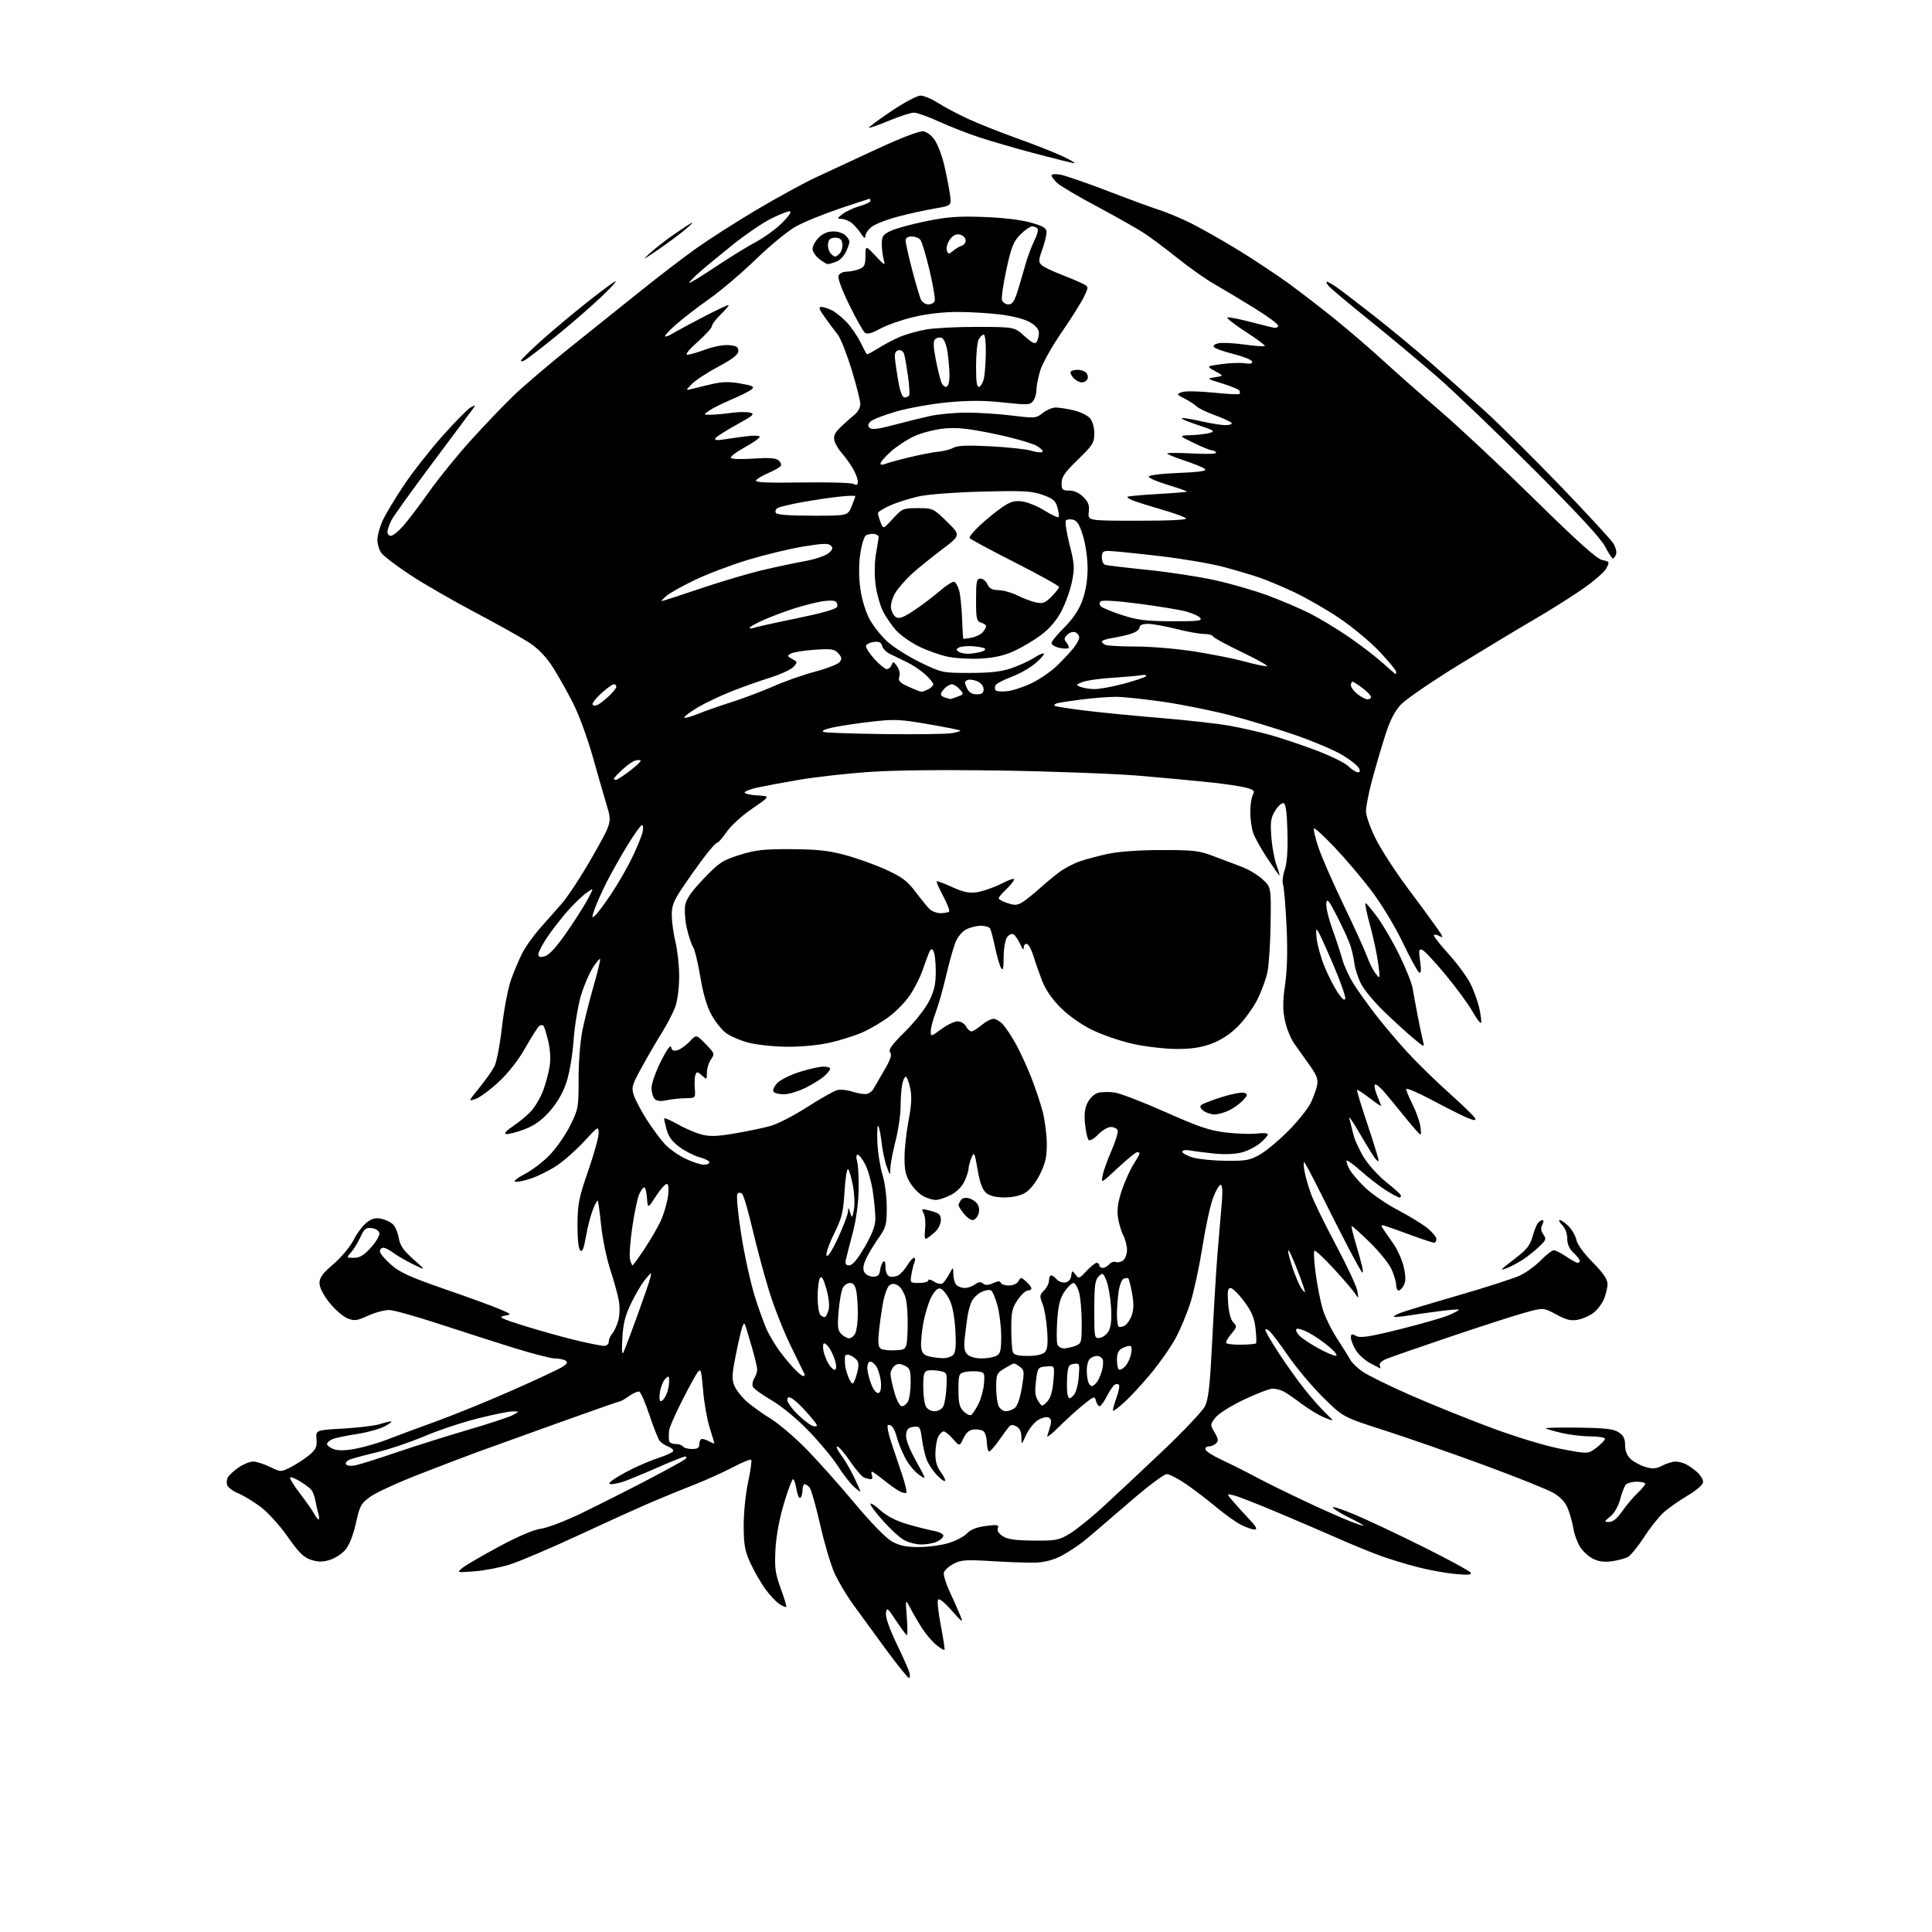 <?xml version="1.0" encoding="UTF-8" standalone="no"?>
<svg 
  version="1.1" 
  xmlns="http://www.w3.org/2000/svg" 
  xmlns:xlink="http://www.w3.org/1999/xlink" 
  xmlns:svg="http://www.w3.org/2000/svg"
  xmlns:rdf="http://www.w3.org/1999/02/22-rdf-syntax-ns#"
  xmlns:cc="http://creativecommons.org/ns#"
  xmlns:dc="http://purl.org/dc/elements/1.1/"
  viewBox="0 0 768 768"
  width="768"
  height="768"
>
<style>svg {background-color: white; }</style>"
<path stroke="none" fill="black" fill-rule="evenodd" d="M361.32,667.00C360.87,667.00 356.78,661.93 352.23,655.75C347.69,649.56 341.81,641.52 339.18,637.87C336.54,634.23 333.18,628.56 331.70,625.27C330.22,621.98 327.66,613.30 326.00,605.98C324.33,598.66 322.48,592.07 321.86,591.34C321.25,590.60 320.36,590.00 319.88,590.00C319.39,590.00 319.00,591.10 319.00,592.44C319.00,593.78 318.61,595.13 318.12,595.42C317.64,595.72 316.96,594.17 316.61,591.98C316.26,589.79 315.64,588.00 315.24,588.00C314.83,588.00 313.19,592.39 311.60,597.75C309.78,603.86 308.53,610.67 308.25,616.00C307.88,623.31 308.17,625.48 310.36,631.46C311.76,635.29 312.74,638.59 312.54,638.79C312.34,638.99 311.08,638.45 309.75,637.57C308.42,636.70 305.88,633.98 304.12,631.52C302.36,629.06 299.73,624.47 298.29,621.32C296.09,616.51 295.66,614.14 295.63,606.54C295.61,601.50 296.38,593.81 297.38,589.17C298.36,584.58 298.92,580.58 298.61,580.28C298.31,579.97 295.01,581.32 291.28,583.28C287.55,585.23 280.90,588.25 276.50,589.97C272.10,591.70 264.68,594.72 260.00,596.70C255.32,598.67 242.05,604.68 230.50,610.05C218.95,615.42 206.35,620.78 202.50,621.97C198.65,623.15 192.35,624.36 188.50,624.64C181.50,625.16 181.50,625.16 183.87,623.23C185.17,622.18 191.70,618.38 198.37,614.79C206.04,610.67 212.18,608.05 215.08,607.68C217.60,607.35 224.80,604.60 231.08,601.56C237.36,598.52 249.01,592.65 256.96,588.51C264.91,584.37 271.86,580.54 272.41,579.99C273.06,579.34 273.04,579.00 272.33,579.00C271.74,579.00 266.59,581.06 260.88,583.58C255.17,586.09 249.15,588.57 247.51,589.08C245.86,589.58 243.84,589.99 243.01,589.97C241.87,589.94 241.99,589.56 243.50,588.39C244.60,587.54 247.97,585.59 251.00,584.06C254.03,582.53 258.86,580.51 261.74,579.56C264.62,578.62 267.23,577.43 267.55,576.92C267.86,576.41 267.06,575.59 265.77,575.10C264.48,574.61 262.91,573.59 262.28,572.84C261.66,572.09 259.81,567.44 258.17,562.52C256.54,557.59 254.71,553.40 254.11,553.20C253.52,553.01 251.72,553.78 250.11,554.92C248.50,556.06 246.92,557.00 246.60,557.00C246.27,557.00 235.32,560.83 222.25,565.51C209.19,570.19 194.68,575.42 190.00,577.13C185.32,578.84 174.69,582.90 166.37,586.15C158.04,589.39 149.41,593.37 147.19,594.97C143.51,597.64 143.01,598.56 141.47,605.51C140.41,610.24 138.84,614.22 137.31,616.04C135.96,617.65 133.14,619.48 131.05,620.10C128.17,620.97 126.38,620.95 123.59,620.03C120.70,619.08 118.73,617.12 114.33,610.84C111.21,606.39 106.48,601.18 103.62,599.03C100.80,596.92 96.81,594.50 94.74,593.64C92.67,592.79 90.68,591.33 90.33,590.41C89.97,589.48 90.13,588.00 90.68,587.11C91.24,586.23 93.17,584.49 94.99,583.25C96.81,582.01 99.34,581.00 100.62,581.00C101.90,581.00 104.90,581.95 107.29,583.11C111.64,585.22 111.64,585.22 115.69,583.16C117.91,582.02 121.17,579.89 122.93,578.41C125.61,576.15 126.07,575.14 125.81,572.11C125.50,568.50 125.50,568.50 136.50,567.87C142.55,567.52 149.07,566.73 150.99,566.12C152.91,565.50 154.94,565.02 155.49,565.04C156.05,565.07 154.86,565.96 152.85,567.02C150.84,568.08 145.89,569.45 141.85,570.05C137.81,570.66 133.49,571.56 132.25,572.06C131.01,572.55 130.00,573.43 130.00,574.00C130.00,574.58 131.17,575.50 132.61,576.04C134.38,576.72 137.18,576.67 141.36,575.89C144.74,575.25 150.20,573.68 153.50,572.40C156.80,571.11 165.62,567.83 173.09,565.12C180.57,562.41 194.44,556.76 203.92,552.56C213.40,548.37 222.27,544.21 223.64,543.32C225.51,542.09 225.80,541.49 224.81,540.86C224.09,540.40 222.22,540.02 220.65,540.02C219.09,540.01 211.89,538.17 204.65,535.93C197.42,533.69 183.98,529.38 174.80,526.36C165.61,523.34 156.61,520.82 154.80,520.76C152.98,520.71 149.18,521.71 146.34,522.99C141.72,525.08 140.85,525.18 137.98,523.99C136.22,523.26 133.03,520.45 130.89,517.74C128.48,514.69 127.00,511.76 127.00,510.03C127.00,507.89 128.28,506.15 132.54,502.51C135.63,499.87 139.15,495.66 140.51,492.99C141.84,490.35 144.18,487.22 145.70,486.02C147.72,484.43 149.27,484.00 151.42,484.43C153.04,484.76 155.15,485.73 156.11,486.60C157.07,487.47 158.15,489.94 158.51,492.09C159.03,495.12 160.33,497.02 164.34,500.59C169.50,505.18 169.50,505.18 164.00,502.46C160.97,500.96 157.43,498.89 156.12,497.86C154.80,496.84 153.12,496.00 152.37,496.00C151.61,496.00 151.00,496.64 151.00,497.42C151.00,498.19 152.98,500.57 155.40,502.70C158.97,505.84 162.95,507.66 176.65,512.39C185.92,515.59 195.75,519.17 198.50,520.34C203.47,522.46 203.48,522.48 200.50,523.04C197.93,523.52 199.02,524.08 208.00,526.92C213.78,528.74 222.92,531.30 228.31,532.62C233.71,533.93 239.00,535.00 240.06,535.00C241.21,535.00 242.00,534.32 242.00,533.33C242.00,532.41 242.63,530.95 243.40,530.08C244.17,529.21 245.25,526.86 245.79,524.85C246.37,522.72 246.44,519.40 245.96,516.85C245.52,514.46 243.98,508.91 242.54,504.53C241.11,500.15 239.50,492.30 238.96,487.10C238.42,481.90 237.81,477.48 237.61,477.28C237.41,477.08 236.54,478.69 235.67,480.86C234.80,483.04 233.57,487.82 232.93,491.49C232.06,496.46 231.48,497.88 230.63,497.03C229.94,496.34 229.53,492.30 229.56,486.70C229.62,478.58 230.12,476.08 233.81,465.44C236.12,458.80 237.99,452.05 237.97,450.44C237.93,447.56 237.81,447.63 232.22,453.72C229.07,457.14 224.15,461.48 221.29,463.38C218.42,465.27 213.81,467.57 211.03,468.49C208.26,469.41 205.43,469.97 204.75,469.74C204.06,469.50 205.75,468.16 208.50,466.76C211.25,465.36 215.66,462.03 218.30,459.36C220.93,456.69 224.65,451.40 226.55,447.62C229.91,440.92 230.00,440.41 230.00,428.82C230.00,421.97 230.66,413.74 231.55,409.42C232.40,405.29 234.41,397.35 236.02,391.76C237.63,386.18 238.76,381.43 238.55,381.21C238.33,380.99 237.03,382.55 235.66,384.66C234.28,386.77 232.19,391.65 231.01,395.50C229.82,399.35 228.47,407.45 228.01,413.50C227.50,420.20 226.32,426.94 225.00,430.74C223.61,434.71 221.20,438.79 218.37,441.93C215.19,445.47 212.31,447.49 208.30,448.99C205.22,450.14 202.01,450.96 201.17,450.79C200.21,450.61 201.27,449.43 204.00,447.62C206.39,446.04 209.63,443.34 211.19,441.63C212.76,439.91 214.89,436.24 215.93,433.47C216.96,430.69 218.13,426.33 218.51,423.76C218.94,420.93 218.71,417.03 217.92,413.80C217.21,410.89 216.38,408.18 216.06,407.79C215.74,407.40 215.01,407.40 214.42,407.79C213.84,408.18 211.37,412.04 208.93,416.36C206.16,421.28 202.20,426.37 198.36,429.97C194.98,433.14 190.84,436.21 189.15,436.80C186.09,437.87 186.09,437.87 190.53,432.41C192.97,429.41 195.68,425.59 196.54,423.93C197.40,422.26 198.76,415.18 199.55,408.20C200.35,401.21 201.96,392.80 203.13,389.50C204.30,386.20 206.29,381.48 207.56,379.00C208.82,376.52 211.80,372.27 214.18,369.54C216.56,366.81 220.55,362.29 223.06,359.49C225.56,356.70 231.12,348.23 235.42,340.67C243.23,326.94 243.23,326.94 241.22,320.22C240.11,316.52 237.55,307.65 235.54,300.50C233.52,293.35 230.05,283.93 227.83,279.56C225.61,275.19 222.03,268.83 219.87,265.41C217.28,261.32 214.18,258.02 210.73,255.71C207.85,253.78 198.07,248.29 189.00,243.51C179.93,238.72 168.13,231.91 162.79,228.37C157.44,224.83 152.38,220.95 151.54,219.75C150.69,218.54 150.01,216.19 150.02,214.53C150.03,212.86 150.96,209.48 152.08,207.00C153.21,204.53 156.98,198.23 160.47,193.00C163.96,187.78 170.91,178.90 175.91,173.28C180.92,167.66 185.97,162.55 187.13,161.93C189.10,160.88 189.16,160.93 187.88,162.67C187.12,163.71 179.91,173.36 171.87,184.11C163.82,194.86 156.50,205.06 155.62,206.78C154.73,208.49 154.00,210.60 154.00,211.45C154.00,212.30 154.62,213.00 155.38,213.00C156.14,213.00 158.28,211.31 160.13,209.24C161.99,207.18 166.58,201.13 170.35,195.79C174.11,190.46 181.57,181.23 186.93,175.30C192.28,169.36 200.00,161.28 204.08,157.35C208.16,153.41 218.47,144.62 227.00,137.81C235.53,131.00 248.12,120.91 255.00,115.39C261.88,109.86 271.63,102.40 276.68,98.79C281.73,95.19 292.53,88.28 300.68,83.44C308.83,78.60 319.55,72.74 324.50,70.43C329.45,68.11 340.46,62.99 348.97,59.06C358.18,54.81 365.45,52.03 366.94,52.20C368.44,52.38 370.31,53.81 371.65,55.79C372.86,57.61 374.58,62.25 375.46,66.12C376.34,69.99 377.33,75.09 377.65,77.46C378.24,81.75 378.24,81.75 371.37,82.92C367.59,83.57 361.01,85.02 356.74,86.16C352.48,87.29 347.86,89.11 346.49,90.18C345.12,91.26 344.00,92.90 343.99,93.82C343.99,95.00 343.44,94.67 342.16,92.73C341.16,91.21 339.48,89.32 338.42,88.52C337.36,87.72 335.60,87.04 334.50,87.01C332.66,86.96 332.70,86.80 334.99,85.04C336.37,83.99 339.40,82.59 341.74,81.93C344.08,81.28 346.00,80.35 346.00,79.87C346.00,79.39 345.87,79.00 345.70,79.00C345.54,79.00 340.13,80.77 333.68,82.94C327.23,85.11 319.38,88.33 316.23,90.11C313.08,91.89 306.00,97.71 300.50,103.05C295.00,108.39 286.68,115.46 282.00,118.77C277.32,122.07 271.34,126.68 268.71,129.01C266.07,131.34 264.12,133.45 264.37,133.70C264.62,133.95 265.88,133.50 267.16,132.70C268.45,131.90 273.95,128.93 279.39,126.09C284.83,123.26 289.43,121.10 289.62,121.29C289.81,121.48 288.40,123.16 286.49,125.01C284.57,126.87 283.00,128.94 283.00,129.62C283.00,130.29 280.44,133.13 277.30,135.92C273.80,139.04 272.24,141.00 273.26,141.00C274.18,141.00 277.40,140.07 280.44,138.94C283.52,137.78 287.61,137.01 289.72,137.19C292.72,137.44 293.50,137.91 293.50,139.49C293.50,140.96 291.39,142.62 285.50,145.77C281.10,148.13 276.38,151.23 275.00,152.66C272.50,155.25 272.50,155.25 275.00,154.61C276.38,154.25 279.98,153.38 283.00,152.68C287.14,151.72 289.96,151.67 294.39,152.46C299.43,153.37 300.06,153.71 298.71,154.82C297.85,155.54 294.26,157.34 290.75,158.82C287.23,160.31 283.26,162.28 281.93,163.21C279.50,164.90 279.50,164.90 282.50,164.87C284.15,164.86 287.76,164.53 290.52,164.14C293.28,163.74 296.65,163.68 298.01,164.00C300.21,164.52 299.62,165.07 292.77,168.85C288.52,171.20 284.74,173.61 284.37,174.21C283.90,174.97 284.89,175.12 287.60,174.70C289.74,174.37 293.86,173.79 296.75,173.42C299.69,173.04 302.00,173.14 302.00,173.64C302.00,174.13 299.29,176.03 295.99,177.84C292.68,179.66 290.22,181.54 290.51,182.02C290.81,182.51 294.85,182.63 299.50,182.30C305.57,181.87 308.37,182.06 309.46,182.97C310.29,183.66 310.71,184.66 310.38,185.20C310.05,185.73 307.85,186.99 305.50,188.00C303.15,189.01 300.91,190.34 300.53,190.96C300.02,191.78 304.91,192.00 318.67,191.79C329.02,191.63 338.29,191.89 339.25,192.36C340.60,193.02 341.00,192.79 341.00,191.36C340.99,190.34 340.05,187.93 338.89,186.00C337.74,184.07 335.78,181.38 334.53,180.00C333.29,178.62 332.01,176.42 331.69,175.10C331.24,173.25 331.86,171.97 334.35,169.60C336.13,167.89 338.58,165.72 339.80,164.76C341.01,163.80 342.00,161.95 342.00,160.64C342.00,159.33 340.43,153.14 338.51,146.88C336.59,140.62 334.11,134.38 333.01,133.00C331.91,131.62 329.64,128.59 327.96,126.25C325.60,122.96 325.27,122.00 326.50,122.00C327.38,122.00 329.31,122.64 330.80,123.41C332.28,124.19 334.91,126.33 336.64,128.16C338.37,130.00 340.79,133.53 342.02,136.00C343.24,138.47 344.37,140.64 344.53,140.82C344.68,141.00 346.70,139.95 349.02,138.49C351.33,137.03 355.19,134.99 357.58,133.97C359.97,132.94 364.67,131.60 368.02,131.00C371.37,130.39 380.67,129.91 388.68,129.94C403.24,129.99 403.24,129.99 407.25,133.60C410.36,136.42 411.44,136.92 412.11,135.86C412.58,135.11 412.98,133.53 412.98,132.35C412.99,130.94 411.79,129.48 409.49,128.13C407.41,126.90 402.66,125.64 397.77,125.03C393.25,124.46 385.49,124.00 380.53,124.01C374.95,124.01 368.29,124.78 363.10,126.03C358.47,127.14 352.52,129.22 349.87,130.67C346.36,132.58 344.71,133.00 343.78,132.23C343.07,131.65 340.29,126.68 337.60,121.20C334.73,115.38 332.95,110.56 333.32,109.62C333.66,108.73 335.05,108.00 336.40,108.00C337.76,108.00 340.02,107.56 341.43,107.02C343.63,106.19 344.00,105.43 344.03,101.77C344.05,97.50 344.05,97.50 348.04,101.72C351.73,105.63 351.97,105.74 351.29,103.22C350.88,101.73 350.54,98.92 350.53,97.00C350.50,93.98 350.98,93.27 354.00,91.80C355.93,90.87 362.23,89.14 368.00,87.96C376.53,86.21 380.84,85.89 391.00,86.25C398.67,86.53 405.91,87.39 409.75,88.48C414.89,89.95 416.00,90.64 416.00,92.38C416.01,93.55 415.24,96.64 414.30,99.26C412.81,103.42 412.78,104.19 414.05,105.36C414.85,106.10 418.20,107.74 421.50,109.01C424.80,110.28 428.70,111.92 430.17,112.65C432.83,113.97 432.83,113.97 430.88,118.02C429.80,120.25 425.78,126.64 421.94,132.22C418.10,137.81 414.30,144.63 413.48,147.37C412.67,150.12 412.00,153.55 412.00,154.99C412.00,156.44 411.42,158.41 410.72,159.37C409.54,160.99 408.57,161.04 398.88,159.99C391.17,159.16 385.20,159.15 376.75,159.93C370.39,160.53 361.21,162.16 356.34,163.56C351.48,164.97 346.84,166.76 346.04,167.55C344.98,168.60 344.89,169.29 345.69,170.09C346.49,170.89 349.06,170.59 355.14,168.97C359.74,167.75 366.20,166.15 369.50,165.41C372.80,164.67 379.32,164.05 384.00,164.03C388.68,164.00 396.83,164.52 402.11,165.17C411.40,166.32 411.82,166.29 414.50,164.18C416.02,162.98 418.36,162.00 419.69,162.00C421.02,162.00 424.23,162.50 426.81,163.11C429.39,163.73 432.29,165.12 433.25,166.22C434.30,167.43 435.00,169.84 435.00,172.30C435.00,176.00 434.40,176.95 428.50,182.68C423.34,187.69 422.00,189.61 422.00,192.00C422.00,194.68 422.33,195.00 425.05,195.00C426.98,195.00 429.02,195.93 430.65,197.56C432.64,199.55 433.12,200.87 432.80,203.56C432.40,207.00 432.40,207.00 452.40,207.00C465.24,207.00 472.05,206.65 471.44,206.04C470.91,205.51 466.65,203.96 461.99,202.61C457.32,201.26 452.20,199.65 450.61,199.05C449.02,198.44 447.93,197.74 448.17,197.49C448.42,197.24 453.77,196.75 460.06,196.39C466.35,196.03 471.65,195.60 471.84,195.44C472.02,195.29 468.70,194.11 464.46,192.83C460.22,191.55 456.69,190.05 456.62,189.50C456.55,188.91 461.34,188.30 468.41,188.00C477.42,187.62 479.98,187.23 478.91,186.38C478.13,185.77 474.46,184.27 470.75,183.05C467.04,181.83 464.00,180.58 464.00,180.27C464.00,179.96 468.50,179.96 474.00,180.26C479.87,180.58 483.77,180.44 483.44,179.91C483.13,179.41 482.35,179.00 481.69,179.00C481.04,179.00 477.80,177.68 474.50,176.07C468.50,173.15 468.50,173.15 473.50,172.98C476.25,172.88 479.62,172.47 481.00,172.07C483.16,171.44 482.51,171.02 476.17,168.95C472.14,167.63 469.28,166.41 469.81,166.23C470.34,166.05 473.78,166.60 477.45,167.45C481.12,168.30 485.47,169.00 487.12,169.00C488.77,169.00 489.88,168.62 489.59,168.15C489.30,167.68 486.36,166.31 483.06,165.10C479.76,163.90 476.46,162.32 475.73,161.59C475.00,160.86 472.86,159.46 470.97,158.49C467.65,156.77 467.61,156.69 469.82,155.87C471.09,155.40 476.51,155.49 482.16,156.06C487.70,156.63 492.45,156.88 492.72,156.62C492.98,156.35 492.95,155.73 492.65,155.24C492.34,154.75 489.26,153.48 485.80,152.42C479.59,150.53 479.55,150.49 483.00,149.97C486.50,149.43 486.50,149.43 483.00,147.51C479.50,145.59 479.50,145.59 485.50,144.75C488.80,144.29 492.99,144.14 494.82,144.41C497.11,144.74 498.01,144.53 497.74,143.70C497.53,143.04 494.27,141.72 490.50,140.77C486.73,139.82 483.21,138.61 482.67,138.07C482.06,137.46 482.61,136.89 484.21,136.48C485.59,136.14 490.23,136.34 494.51,136.94C498.80,137.54 502.52,137.81 502.78,137.55C503.04,137.30 499.57,134.71 495.08,131.81C490.59,128.90 487.37,126.38 487.94,126.19C488.50,126.00 492.68,126.82 497.23,128.01C501.78,129.20 506.04,130.24 506.69,130.34C507.35,130.43 507.99,130.05 508.12,129.50C508.25,128.95 504.00,125.80 498.67,122.50C493.34,119.20 486.21,114.92 482.83,113.00C479.44,111.08 472.80,106.40 468.08,102.61C463.36,98.82 457.24,94.26 454.47,92.47C451.70,90.68 443.38,85.98 435.97,82.03C428.56,78.08 421.49,73.90 420.25,72.75C419.01,71.60 418.00,70.23 418.00,69.71C418.00,69.18 419.56,69.07 421.64,69.46C423.64,69.83 432.07,72.75 440.39,75.95C448.70,79.14 457.98,82.55 461.00,83.52C464.02,84.49 469.65,86.85 473.50,88.78C477.35,90.70 485.56,95.35 491.74,99.10C497.92,102.86 507.14,108.96 512.24,112.66C517.33,116.37 526.01,123.07 531.53,127.57C537.04,132.07 545.37,139.25 550.03,143.53C554.69,147.81 564.80,156.74 572.50,163.36C580.20,169.99 597.18,185.90 610.24,198.73C627.39,215.57 634.80,222.21 636.95,222.64C639.84,223.22 639.89,223.32 638.51,225.98C637.73,227.48 633.14,231.41 628.30,234.70C623.46,237.98 615.00,243.28 609.50,246.47C604.00,249.65 590.73,257.65 580.00,264.24C569.27,270.82 558.89,277.94 556.92,280.04C554.39,282.75 552.56,286.31 550.68,292.19C549.22,296.76 546.89,304.68 545.51,309.79C544.13,314.91 543.00,320.59 543.00,322.43C543.00,324.33 544.71,329.15 546.97,333.63C549.16,337.96 554.82,346.68 559.55,353.00C564.28,359.32 569.52,366.46 571.19,368.85C573.78,372.56 573.92,373.03 572.11,372.06C570.94,371.44 570.00,371.35 570.00,371.86C570.00,372.38 572.69,375.77 575.98,379.40C579.28,383.03 583.10,388.25 584.49,390.98C585.88,393.72 587.50,398.25 588.10,401.05C588.70,403.85 588.97,406.36 588.70,406.63C588.44,406.90 586.84,404.73 585.17,401.81C583.50,398.89 578.70,392.38 574.52,387.34C570.34,382.30 566.22,377.91 565.37,377.59C564.03,377.07 563.91,377.72 564.52,382.12C565.02,385.80 564.91,387.06 564.11,386.57C563.49,386.19 560.54,380.78 557.55,374.55C554.45,368.11 549.13,359.31 545.21,354.13C541.42,349.13 534.84,341.38 530.60,336.91C526.36,332.44 522.64,329.03 522.34,329.33C522.04,329.63 522.80,332.94 524.04,336.69C525.27,340.43 529.75,350.70 533.99,359.50C538.24,368.30 542.48,377.63 543.43,380.23C544.38,382.84 545.95,385.95 546.93,387.16C548.66,389.30 548.68,389.18 547.83,382.86C547.36,379.28 545.89,372.45 544.58,367.68C543.26,362.91 542.48,359.01 542.84,359.03C543.21,359.05 545.38,361.65 547.68,364.82C549.98,367.99 553.91,374.79 556.41,379.93C558.91,385.07 561.23,390.90 561.55,392.89C561.87,394.87 562.77,399.73 563.53,403.68C564.30,407.63 565.24,412.13 565.62,413.68C566.32,416.50 566.32,416.50 561.56,412.50C558.94,410.30 553.75,405.54 550.01,401.92C546.27,398.31 542.24,393.44 541.05,391.11C539.86,388.77 538.68,385.21 538.43,383.18C538.18,381.16 537.46,377.93 536.85,376.00C536.23,374.07 533.88,368.90 531.63,364.50C528.19,357.76 527.49,356.91 527.22,359.12C527.04,360.55 528.10,365.05 529.57,369.12C531.04,373.18 532.85,378.69 533.60,381.37C534.34,384.06 536.41,388.53 538.20,391.31C539.99,394.09 543.90,399.55 546.90,403.44C549.89,407.32 555.50,413.96 559.37,418.19C563.23,422.41 570.78,429.79 576.14,434.57C581.50,439.36 586.11,443.85 586.39,444.56C586.76,445.53 585.98,445.47 583.19,444.31C581.16,443.46 574.89,440.30 569.25,437.30C563.61,434.29 559.00,432.33 559.00,432.94C559.00,433.56 560.09,436.21 561.42,438.84C562.75,441.46 564.15,445.27 564.53,447.31C564.91,449.34 564.97,451.00 564.65,451.00C564.34,451.00 561.63,447.96 558.64,444.25C555.64,440.54 551.84,435.93 550.19,434.00C548.54,432.07 546.90,430.79 546.54,431.14C546.18,431.49 546.58,433.46 547.44,435.51C548.30,437.57 549.00,439.41 549.00,439.62C549.00,439.82 546.92,438.40 544.37,436.45C541.83,434.51 539.60,433.06 539.43,433.24C539.26,433.41 541.11,439.53 543.56,446.84C546.00,454.14 548.00,460.64 548.00,461.28C548.00,461.92 547.22,461.33 546.26,459.97C545.31,458.61 542.57,454.12 540.18,450.00C537.78,445.88 536.06,443.40 536.35,444.50C536.64,445.60 537.39,448.52 538.01,451.00C538.63,453.48 540.68,457.85 542.56,460.72C544.44,463.59 548.35,467.80 551.24,470.08C554.13,472.35 556.65,474.62 556.83,475.11C557.02,475.60 556.77,476.00 556.28,476.00C555.79,476.00 553.37,474.72 550.90,473.15C548.43,471.58 544.02,468.18 541.10,465.59C538.18,463.00 535.58,461.09 535.32,461.34C535.06,461.60 535.53,463.09 536.35,464.66C537.17,466.22 540.02,469.58 542.67,472.11C545.33,474.65 551.22,478.68 555.77,481.07C560.31,483.45 565.60,486.69 567.52,488.27C569.43,489.85 571.00,491.79 571.00,492.57C571.00,493.36 570.58,494.00 570.07,494.00C569.56,494.00 565.40,492.63 560.82,490.95C556.25,489.27 551.64,487.62 550.59,487.29C549.14,486.83 548.89,487.02 549.54,488.09C550.01,488.87 551.87,491.56 553.67,494.08C555.48,496.61 557.44,500.97 558.04,503.77C558.84,507.48 558.84,509.44 558.03,510.94C557.43,512.07 556.50,513.00 555.96,513.00C555.43,513.00 554.99,511.99 554.98,510.75C554.97,509.51 554.14,506.69 553.13,504.49C552.13,502.28 548.22,497.46 544.45,493.78C540.67,490.10 537.45,487.22 537.28,487.39C537.11,487.56 537.83,490.58 538.88,494.10C539.93,497.62 541.10,501.85 541.48,503.50C541.85,505.15 541.84,506.18 541.45,505.78C541.06,505.39 538.56,500.89 535.89,495.79C533.22,490.68 528.31,480.99 524.97,474.25C521.63,467.51 518.68,462.00 518.41,462.00C518.13,462.00 518.22,463.69 518.59,465.75C518.96,467.81 520.16,471.92 521.25,474.88C522.35,477.84 526.79,486.92 531.13,495.06C535.47,503.21 539.27,511.36 539.57,513.19C540.08,516.24 540.02,516.33 538.81,514.40C538.09,513.24 534.26,508.76 530.29,504.43C526.33,500.11 522.81,496.85 522.48,497.19C522.14,497.53 522.37,501.56 522.99,506.15C523.61,510.74 524.81,516.98 525.67,520.00C526.52,523.02 529.12,528.42 531.45,532.00C533.78,535.58 536.18,539.43 536.78,540.57C537.39,541.71 539.59,543.83 541.69,545.28C543.79,546.73 552.25,550.89 560.50,554.52C568.75,558.15 583.22,564.00 592.65,567.51C602.92,571.33 614.11,574.72 620.53,575.96C631.27,578.03 631.27,578.03 634.63,575.47C636.49,574.05 638.00,572.47 638.00,571.95C638.00,571.43 635.41,570.99 632.25,570.98C629.09,570.98 623.89,570.36 620.70,569.60C617.52,568.85 614.71,568.04 614.46,567.79C614.21,567.54 620.05,567.42 627.44,567.51C638.13,567.65 641.39,568.02 643.43,569.36C645.37,570.63 646.00,571.90 646.00,574.48C646.00,576.75 646.76,578.63 648.21,579.99C649.43,581.12 652.06,582.54 654.05,583.13C656.98,584.01 658.27,583.91 660.79,582.61C662.50,581.72 664.85,581.00 666.02,581.00C667.18,581.00 669.11,581.51 670.32,582.12C671.52,582.74 673.51,584.17 674.75,585.30C675.99,586.43 677.00,588.14 677.00,589.10C677.00,590.19 674.62,592.27 670.75,594.58C667.31,596.63 662.98,599.70 661.13,601.40C659.27,603.11 655.81,607.51 653.42,611.19C651.04,614.87 648.19,618.36 647.08,618.95C645.98,619.54 643.11,620.30 640.71,620.63C637.62,621.05 635.39,620.74 633.12,619.56C631.36,618.65 629.06,616.50 628.02,614.79C626.97,613.07 625.81,609.83 625.44,607.58C625.07,605.34 624.09,601.80 623.26,599.72C622.24,597.15 620.41,595.16 617.55,593.48C615.23,592.12 602.80,587.13 589.92,582.40C577.04,577.66 559.16,571.43 550.18,568.55C533.86,563.31 533.86,563.31 525.88,555.41C521.50,551.06 515.26,543.64 512.02,538.93C508.78,534.21 505.43,529.77 504.57,529.06C503.71,528.34 503.00,528.19 503.00,528.72C503.00,529.25 505.36,533.31 508.25,537.75C511.14,542.19 515.75,548.66 518.50,552.12C521.25,555.59 525.08,559.93 527.00,561.78C530.50,565.13 530.50,565.13 526.55,563.53C524.37,562.65 520.32,560.22 517.55,558.13C514.77,556.04 511.52,553.80 510.32,553.16C509.11,552.52 507.14,552.00 505.93,552.00C504.72,552.00 499.60,553.95 494.56,556.34C489.35,558.81 484.44,561.90 483.18,563.49C481.01,566.26 481.00,566.34 482.83,569.44C484.34,572.00 484.44,572.80 483.38,573.79C482.67,574.45 481.35,575.00 480.46,575.00C479.56,575.00 479.00,575.56 479.21,576.25C479.41,576.94 482.26,578.74 485.54,580.27C488.82,581.79 493.52,584.12 496.00,585.45C498.48,586.78 503.20,589.21 506.50,590.86C509.80,592.50 516.55,595.74 521.50,598.05C526.45,600.36 533.09,603.28 536.25,604.55C539.41,605.82 542.00,606.67 542.00,606.46C542.00,606.24 539.52,604.85 536.48,603.36C533.44,601.87 530.46,600.06 529.85,599.32C529.25,598.59 532.97,599.75 538.12,601.90C543.28,604.05 555.67,609.88 565.66,614.86C575.65,619.84 584.16,624.45 584.57,625.11C585.14,626.03 583.66,626.16 578.41,625.67C574.61,625.32 567.90,624.10 563.50,622.95C559.10,621.81 552.58,619.83 549.00,618.54C545.42,617.26 538.23,614.33 533.00,612.02C527.77,609.71 516.75,604.98 508.50,601.49C500.25,598.00 492.15,594.83 490.50,594.43C487.50,593.72 487.50,593.72 489.98,596.61C491.34,598.20 494.25,601.41 496.44,603.75C499.43,606.94 499.98,608.00 498.67,608.00C497.71,608.00 495.25,607.14 493.21,606.08C491.17,605.02 486.80,601.89 483.50,599.13C480.20,596.36 474.86,592.28 471.64,590.05C468.41,587.82 464.87,586.00 463.78,586.00C462.66,586.00 455.81,591.19 448.26,597.75C440.82,604.21 432.88,610.98 430.62,612.78C428.35,614.59 424.40,617.16 421.83,618.51C418.85,620.07 415.23,621.02 411.83,621.15C408.90,621.25 401.10,621.00 394.50,620.59C383.91,619.94 382.09,620.06 379.00,621.67C377.08,622.68 375.36,624.29 375.18,625.25C375.00,626.21 376.06,629.59 377.53,632.75C379.01,635.91 380.86,640.08 381.64,642.00C383.00,645.33 382.83,645.23 378.20,640.09C374.87,636.39 373.17,635.13 372.82,636.09C372.54,636.87 373.09,641.55 374.04,646.50C375.00,651.45 375.63,655.67 375.44,655.87C375.25,656.07 373.79,655.17 372.18,653.87C370.58,652.57 368.05,649.60 366.56,647.28C365.08,644.97 362.97,641.37 361.88,639.28C359.90,635.50 359.90,635.50 360.46,642.75C360.76,646.74 360.79,650.00 360.52,650.00C360.24,650.00 358.33,647.44 356.26,644.32C352.74,639.01 352.48,638.81 352.18,641.31C351.99,642.95 353.60,647.57 356.34,653.24C358.80,658.34 361.11,663.51 361.47,664.75C361.84,665.99 361.77,667.00 361.32,667.00zM365.07,614.98C368.68,614.99 374.02,614.29 376.93,613.43C379.85,612.56 383.19,610.83 384.37,609.58C385.82,608.02 388.21,607.08 391.88,606.60C396.50,606.00 397.17,606.12 396.66,607.45C396.28,608.43 396.99,609.60 398.60,610.66C400.50,611.90 403.59,612.35 410.82,612.41C419.72,612.49 420.88,612.27 425.16,609.71C427.72,608.18 433.57,603.48 438.16,599.28C442.74,595.08 453.40,585.11 461.83,577.12C470.27,569.13 477.97,561.00 478.96,559.05C480.41,556.19 480.98,550.96 481.93,532.00C482.58,519.08 483.53,503.55 484.04,497.50C484.56,491.45 485.27,483.01 485.63,478.75C486.08,473.50 485.94,471.00 485.22,471.00C484.63,471.00 483.26,473.36 482.18,476.25C481.10,479.14 479.22,487.80 478.01,495.50C476.79,503.20 474.68,513.10 473.31,517.50C471.94,521.90 469.24,528.42 467.30,531.99C465.36,535.55 460.92,541.90 457.43,546.08C453.94,550.27 449.23,555.37 446.95,557.42C444.68,559.48 442.66,560.99 442.46,560.79C442.26,560.59 442.85,558.33 443.77,555.77C444.69,553.21 445.15,550.82 444.79,550.46C444.43,550.09 443.65,550.10 443.05,550.47C442.46,550.84 441.07,552.91 439.97,555.07C438.86,557.23 437.57,559.00 437.10,559.00C436.62,559.00 435.98,558.04 435.68,556.88C435.15,554.86 434.88,554.95 430.37,558.63C427.76,560.76 423.38,564.75 420.63,567.50C417.89,570.25 415.96,571.67 416.33,570.66C416.70,569.64 417.28,567.74 417.61,566.42C418.02,564.78 417.73,563.83 416.69,563.43C415.85,563.11 413.94,563.65 412.44,564.63C410.94,565.61 408.89,568.24 407.88,570.46C406.04,574.50 406.04,574.50 406.02,571.29C406.01,569.14 405.35,567.72 404.05,567.03C402.62,566.26 401.81,566.32 401.03,567.24C400.44,567.93 398.62,570.41 396.98,572.75C395.33,575.09 393.63,577.00 393.19,577.00C392.75,577.00 392.35,575.37 392.29,573.37C392.24,571.37 391.59,569.34 390.85,568.86C390.11,568.38 388.38,568.10 387.00,568.24C385.30,568.42 384.02,569.53 382.98,571.75C381.45,575.00 381.45,575.00 378.81,572.00C377.37,570.35 375.71,569.00 375.13,569.00C374.55,569.00 373.59,569.90 373.00,571.00C372.41,572.10 371.89,575.07 371.84,577.58C371.77,580.85 372.38,583.02 373.96,585.16C375.18,586.81 375.94,588.40 375.64,588.69C375.35,588.98 373.90,587.93 372.42,586.36C370.94,584.79 369.17,582.15 368.48,580.50C367.79,578.85 366.90,575.11 366.51,572.19C365.84,567.19 365.65,566.90 363.15,567.19C361.10,567.43 360.43,568.12 360.18,570.26C359.98,572.06 361.33,575.66 364.11,580.70C368.35,588.39 368.35,588.39 365.15,586.11C363.39,584.85 360.90,581.73 359.62,579.16C358.33,576.60 356.96,573.15 356.56,571.51C356.16,569.86 355.37,567.95 354.81,567.27C354.24,566.58 353.40,566.25 352.95,566.53C352.50,566.81 353.16,570.06 354.42,573.77C355.68,577.47 357.63,583.28 358.76,586.68C359.89,590.08 360.57,593.10 360.27,593.39C359.98,593.69 358.78,593.44 357.62,592.83C356.45,592.23 353.62,590.22 351.33,588.37C349.04,586.52 346.92,585.00 346.61,585.00C346.31,585.00 346.32,585.67 346.64,586.50C346.95,587.33 346.75,588.00 346.19,588.00C345.62,588.00 344.43,587.72 343.53,587.37C342.64,587.03 340.11,584.11 337.91,580.87C335.72,577.64 333.44,575.00 332.84,575.00C332.25,575.00 332.90,576.49 334.29,578.31C335.68,580.13 337.98,584.04 339.41,587.00C340.83,589.95 342.00,592.59 342.00,592.86C342.00,593.13 340.81,592.26 339.36,590.92C337.90,589.59 335.04,585.89 333.00,582.69C330.96,579.50 325.71,573.20 321.34,568.69C316.59,563.81 310.63,558.91 306.58,556.56C302.85,554.39 299.54,551.97 299.24,551.17C298.93,550.38 299.21,548.90 299.84,547.88C300.48,546.86 301.00,545.30 301.00,544.42C301.00,543.53 300.06,539.59 298.92,535.66C297.77,531.72 296.60,527.83 296.32,527.00C295.91,525.82 295.64,525.93 295.06,527.50C294.65,528.60 293.49,533.61 292.49,538.64C290.95,546.35 290.86,548.26 291.95,550.88C292.66,552.58 294.92,555.45 296.97,557.24C299.03,559.03 303.21,562.02 306.26,563.89C309.32,565.75 315.49,570.97 319.98,575.48C324.47,579.99 333.17,589.71 339.32,597.07C346.12,605.22 352.07,611.34 354.50,612.71C357.51,614.41 360.12,614.97 365.07,614.98zM366.20,613.96C364.17,613.94 361.11,613.15 359.42,612.21C357.73,611.27 354.01,607.91 351.17,604.74C348.33,601.57 346.00,598.48 346.00,597.87C346.00,597.26 347.77,598.37 349.93,600.32C352.57,602.70 356.12,604.54 360.68,605.88C364.43,606.97 369.19,608.18 371.25,608.55C373.31,608.92 375.00,609.78 375.00,610.45C375.00,611.13 373.85,612.20 372.45,612.84C371.05,613.48 368.24,613.98 366.20,613.96zM639.70,605.00C641.17,605.00 642.89,603.58 644.85,600.75C646.47,598.41 649.20,595.18 650.90,593.56C652.61,591.95 654.00,590.26 654.00,589.81C654.00,589.37 652.48,589.00 650.62,589.00C648.76,589.00 646.78,589.56 646.22,590.25C645.66,590.94 644.68,593.52 644.04,596.00C643.36,598.66 641.78,601.42 640.19,602.75C637.59,604.91 637.58,604.99 639.70,605.00zM126.65,604.00C126.97,604.00 126.93,602.99 126.57,601.75C126.20,600.51 125.65,598.15 125.36,596.50C125.06,594.85 124.35,592.94 123.79,592.26C123.23,591.58 121.23,590.07 119.33,588.90C117.44,587.73 115.65,587.02 115.34,587.32C115.04,587.63 116.79,590.49 119.24,593.69C121.69,596.88 124.23,600.51 124.88,601.75C125.54,602.99 126.33,604.00 126.65,604.00zM141.35,582.47C143.08,582.12 150.35,579.83 157.50,577.38C164.65,574.94 177.41,570.92 185.85,568.45C194.29,565.98 202.39,563.31 203.85,562.52C206.50,561.08 206.50,561.08 203.86,561.04C202.40,561.02 196.10,562.29 189.86,563.87C183.61,565.45 174.05,568.63 168.61,570.95C163.18,573.26 154.85,576.09 150.11,577.22C145.38,578.35 140.46,579.67 139.19,580.15C137.93,580.62 137.18,581.48 137.54,582.06C137.92,582.68 139.51,582.85 141.35,582.47zM275.06,576.00C277.33,576.00 278.00,575.55 278.00,574.00C278.00,572.90 278.48,572.00 279.07,572.00C279.65,572.00 281.00,572.47 282.07,573.04C283.13,573.60 283.99,573.94 283.99,573.79C283.98,573.63 283.13,570.80 282.10,567.50C281.06,564.20 279.88,557.48 279.48,552.57C278.80,544.47 278.60,543.82 277.28,545.57C276.49,546.63 273.67,551.79 271.02,557.03C268.37,562.28 266.10,567.45 265.98,568.53C265.87,569.62 265.82,571.29 265.88,572.25C265.96,573.41 266.83,574.00 268.44,574.00C269.78,574.00 271.16,574.45 271.50,575.00C271.84,575.55 273.44,576.00 275.06,576.00zM323.64,567.00C325.00,567.00 325.05,566.74 323.92,565.25C323.20,564.29 321.23,562.00 319.55,560.17C317.87,558.34 315.71,556.41 314.75,555.88C313.39,555.14 313.00,555.31 313.00,556.64C313.00,557.57 315.03,560.29 317.52,562.67C320.00,565.05 322.76,567.00 323.64,567.00zM386.05,562.47C386.59,562.14 387.88,560.19 388.92,558.15C389.96,556.11 390.97,552.43 391.16,549.97C391.48,545.70 391.37,545.49 388.63,545.17C387.05,544.99 384.69,545.11 383.38,545.44C381.18,545.99 381.00,546.53 381.00,552.52C381.00,557.71 381.41,559.41 383.04,561.04C384.16,562.16 385.51,562.80 386.05,562.47zM371.50,561.00C372.86,561.00 374.38,560.17 374.95,559.10C375.51,558.05 376.08,554.58 376.23,551.38C376.50,545.64 376.46,545.56 373.50,544.98C371.85,544.66 369.71,544.59 368.75,544.82C367.33,545.16 367.00,546.34 367.00,551.18C367.00,554.45 367.47,558.00 368.04,559.07C368.62,560.16 370.12,561.00 371.50,561.00zM399.84,561.00C400.82,561.00 402.39,560.43 403.34,559.74C404.42,558.95 405.48,555.93 406.20,551.60C407.25,545.29 407.19,544.61 405.48,543.36C404.46,542.61 403.37,542.00 403.06,542.00C402.75,542.01 401.04,542.90 399.25,543.99C396.21,545.84 396.00,546.33 396.00,551.55C396.00,554.62 396.47,558.00 397.04,559.07C397.60,560.13 398.87,561.00 399.84,561.00zM358.54,559.00C359.30,559.00 360.40,558.13 360.96,557.07C361.53,556.00 362.00,552.62 362.00,549.54C362.00,544.57 361.73,543.83 359.53,542.83C357.64,541.97 356.70,542.00 355.53,542.98C354.69,543.67 354.00,545.13 354.00,546.22C354.00,547.30 354.71,550.62 355.57,553.60C356.50,556.80 357.71,559.00 358.54,559.00zM416.18,557.26C417.56,555.89 418.34,553.38 418.73,549.07C419.29,542.85 419.29,542.85 415.90,543.18C412.58,543.49 412.48,543.63 411.82,549.00C411.30,553.16 411.51,555.08 412.67,556.87C414.20,559.23 414.21,559.23 416.18,557.26zM262.71,557.00C263.24,557.00 264.20,555.85 264.84,554.45C265.48,553.05 266.00,550.71 266.00,549.24C266.00,546.84 265.84,546.73 264.47,548.10C263.62,548.95 262.66,551.29 262.34,553.32C261.99,555.44 262.15,557.00 262.71,557.00zM426.70,554.73C427.66,553.77 428.52,550.80 428.79,547.46C429.25,541.99 429.19,541.84 426.88,542.16C424.76,542.46 424.47,543.08 424.19,547.88C424.02,550.84 424.15,553.96 424.48,554.81C425.01,556.19 425.25,556.18 426.70,554.73zM349.24,553.74C350.05,553.47 350.38,551.91 350.17,549.41C349.98,547.26 349.17,544.46 348.35,543.19C347.54,541.92 346.34,541.06 345.69,541.29C345.03,541.52 344.64,542.99 344.82,544.55C344.99,546.11 345.77,548.92 346.55,550.78C347.36,552.70 348.52,553.99 349.24,553.74zM433.98,551.00C434.41,551.00 435.28,550.37 435.92,549.60C436.56,548.83 437.49,546.77 437.99,545.04C438.49,543.30 438.64,541.24 438.34,540.44C438.04,539.65 437.02,539.00 436.09,539.00C435.16,539.00 433.86,539.54 433.20,540.20C432.54,540.86 432.00,542.85 432.00,544.62C432.00,546.39 432.27,548.55 432.61,549.42C432.94,550.29 433.56,551.00 433.98,551.00zM338.91,550.00C339.28,550.00 340.07,548.20 340.65,546.00C341.43,543.11 341.41,541.62 340.61,540.64C340.00,539.89 338.71,539.01 337.75,538.67C336.73,538.32 335.95,538.57 335.88,539.28C335.82,539.95 335.84,541.40 335.93,542.50C336.02,543.60 336.58,545.74 337.17,547.25C337.76,548.76 338.55,550.00 338.91,550.00zM319.28,547.00C319.77,547.00 320.01,546.66 319.82,546.25C319.63,545.84 317.16,540.77 314.33,535.00C311.50,529.23 307.60,519.33 305.67,513.00C303.73,506.68 300.79,495.70 299.13,488.60C297.47,481.51 295.63,475.23 295.05,474.65C294.39,473.99 293.68,473.95 293.14,474.55C292.65,475.09 293.28,481.99 294.61,490.50C295.90,498.75 298.36,510.00 300.09,515.50C301.81,521.00 304.14,527.30 305.26,529.50C306.37,531.70 308.43,535.08 309.84,537.00C311.24,538.92 313.73,541.96 315.39,543.75C317.04,545.54 318.79,547.00 319.28,547.00zM332.04,544.48C332.49,544.20 332.49,542.71 332.05,541.17C331.61,539.63 330.63,537.38 329.88,536.18C329.13,534.98 328.12,534.00 327.63,534.00C327.15,534.00 327.02,535.35 327.35,537.00C327.68,538.64 328.68,541.11 329.58,542.49C330.48,543.86 331.59,544.76 332.04,544.48zM447.17,543.27C448.15,542.29 449.24,540.03 449.60,538.25C450.04,536.04 449.87,535.00 449.06,535.00C448.40,535.00 447.00,535.47 445.93,536.04C444.62,536.74 444.00,538.13 444.00,540.37C444.00,542.18 444.31,543.98 444.69,544.36C445.08,544.74 446.19,544.25 447.17,543.27zM548.72,543.96C548.60,543.93 546.79,543.01 544.71,541.91C542.62,540.81 540.04,538.47 538.96,536.70C537.89,534.94 537.01,532.70 537.00,531.71C537.00,530.21 537.33,530.11 539.10,531.06C540.79,531.96 544.20,531.44 556.35,528.43C564.68,526.36 573.48,523.84 575.89,522.81C578.31,521.79 580.11,520.80 579.89,520.61C579.68,520.42 576.35,520.67 572.50,521.17C568.65,521.67 563.02,522.46 560.00,522.93C556.98,523.40 554.33,523.62 554.11,523.42C553.90,523.22 555.02,522.54 556.61,521.92C558.20,521.29 568.55,518.16 579.61,514.96C590.67,511.76 601.73,508.20 604.18,507.04C606.64,505.89 610.39,503.16 612.53,500.97C614.66,498.79 616.97,497.00 617.66,497.00C618.35,497.00 620.57,498.12 622.60,499.50C624.62,500.88 626.67,502.00 627.14,502.00C627.61,502.00 628.00,501.63 628.00,501.17C628.00,500.72 626.88,499.29 625.50,498.00C623.81,496.41 623.00,494.58 623.00,492.33C623.00,490.33 622.20,488.20 621.00,487.00C619.90,485.90 619.47,485.00 620.05,485.00C620.62,485.00 622.20,486.11 623.57,487.47C624.93,488.84 626.30,491.27 626.63,492.88C626.97,494.62 629.63,498.27 633.11,501.79C637.32,506.05 639.00,508.51 639.00,510.41C639.00,511.87 638.38,514.55 637.62,516.36C636.86,518.18 635.02,520.63 633.52,521.81C632.02,522.98 629.20,524.25 627.26,524.61C624.46,525.14 622.64,524.69 618.61,522.51C613.50,519.75 613.50,519.75 605.55,521.99C601.18,523.21 587.90,527.50 576.05,531.52C564.20,535.53 553.03,539.41 551.23,540.14C549.31,540.91 548.16,541.98 548.45,542.73C548.72,543.43 548.84,543.98 548.72,543.96zM374.63,539.90C376.35,539.96 378.32,539.32 379.02,538.48C379.91,537.40 380.13,534.52 379.75,528.51C379.40,522.93 378.56,518.77 377.27,516.28C376.19,514.20 374.59,512.36 373.71,512.19C372.69,511.99 371.38,513.30 370.11,515.79C369.01,517.94 367.60,522.64 366.98,526.22C366.35,529.80 365.99,534.01 366.17,535.58C366.41,537.62 367.21,538.62 369.00,539.11C370.38,539.49 372.91,539.85 374.63,539.90zM390.14,540.00C392.33,540.00 395.00,539.53 396.07,538.96C397.69,538.10 398.00,536.84 397.99,531.21C397.98,527.52 397.33,522.06 396.54,519.09C395.74,516.11 394.58,513.36 393.95,512.97C393.31,512.58 391.57,512.87 390.06,513.62C388.56,514.37 386.83,516.07 386.23,517.40C385.62,518.73 384.89,521.32 384.61,523.16C384.33,525.00 383.84,528.82 383.53,531.66C383.09,535.61 383.33,537.19 384.55,538.41C385.48,539.33 387.82,540.00 390.14,540.00zM247.87,537.50C248.38,536.40 250.84,529.88 253.34,523.00C255.84,516.12 258.16,509.38 258.49,508.00C259.09,505.53 259.07,505.54 256.62,508.42C255.26,510.03 252.73,514.27 250.99,517.83C248.52,522.88 247.73,526.01 247.39,531.91C247.10,536.99 247.26,538.84 247.87,537.50zM408.54,539.00C411.84,539.00 414.40,538.45 415.30,537.56C416.39,536.46 416.62,534.35 416.25,528.81C415.97,524.79 415.15,520.02 414.41,518.21C413.20,515.25 413.26,514.74 415.04,512.96C416.12,511.88 417.00,510.10 417.00,509.00C417.00,507.90 417.39,507.00 417.88,507.00C418.36,507.00 419.33,507.70 420.04,508.55C420.75,509.40 422.26,509.96 423.41,509.80C424.72,509.61 425.62,508.63 425.83,507.17C426.14,504.96 426.23,504.93 427.53,506.67C428.81,508.40 429.05,508.32 431.89,505.25C433.54,503.46 435.36,502.00 435.94,502.00C436.52,502.00 437.00,502.45 437.00,503.00C437.00,503.55 437.62,504.00 438.38,504.00C439.14,504.00 440.29,503.35 440.95,502.56C441.61,501.77 442.79,501.37 443.59,501.67C444.38,501.98 445.69,501.67 446.51,500.99C447.33,500.31 448.00,498.44 448.00,496.83C448.00,495.22 447.32,492.58 446.48,490.97C445.65,489.35 444.70,486.11 444.38,483.77C443.98,480.78 444.44,477.60 445.94,473.17C447.11,469.69 449.18,465.09 450.54,462.94C451.89,460.80 453.00,458.81 453.00,458.52C453.00,458.23 452.57,458.00 452.04,458.00C451.51,458.00 448.06,460.81 444.37,464.25C437.67,470.50 437.67,470.50 438.32,467.19C438.68,465.37 440.29,460.90 441.89,457.26C443.49,453.62 444.57,450.05 444.29,449.32C444.01,448.60 442.79,448.00 441.58,448.00C440.37,448.00 438.08,449.35 436.49,451.01C434.88,452.70 433.23,453.63 432.75,453.15C432.27,452.67 431.63,449.83 431.32,446.83C430.91,442.84 431.20,440.51 432.40,438.20C433.34,436.38 435.12,434.76 436.58,434.39C437.98,434.04 440.88,433.99 443.03,434.28C445.18,434.57 454.26,438.06 463.22,442.04C476.69,448.02 480.88,449.44 487.50,450.20C491.90,450.72 497.41,450.89 499.75,450.59C502.09,450.29 504.00,450.44 504.00,450.93C504.00,451.42 502.63,452.98 500.95,454.38C499.28,455.79 496.02,457.46 493.70,458.09C491.20,458.77 486.87,458.97 483.00,458.59C479.43,458.23 475.04,457.68 473.25,457.36C471.24,457.00 470.00,457.18 470.00,457.85C470.00,458.44 471.91,459.47 474.25,460.15C476.59,460.82 482.55,461.40 487.50,461.44C495.53,461.49 496.99,461.21 501.07,458.81C503.58,457.34 508.66,453.06 512.35,449.32C516.04,445.57 519.94,440.69 521.01,438.48C522.08,436.26 523.23,433.10 523.56,431.46C524.04,429.07 523.44,427.45 520.63,423.48C518.69,420.74 515.95,416.89 514.53,414.93C513.12,412.96 511.44,408.82 510.79,405.72C509.87,401.33 509.88,398.13 510.86,391.24C511.70,385.25 511.88,377.75 511.41,367.95C511.03,360.00 510.40,352.64 510.03,351.59C509.65,350.55 509.95,347.91 510.70,345.74C511.61,343.09 511.97,338.14 511.78,330.73C511.59,323.12 511.12,319.54 510.28,319.26C509.61,319.04 508.12,320.35 506.96,322.18C505.18,324.99 504.94,326.57 505.36,332.50C505.63,336.35 506.54,341.41 507.38,343.75C508.22,346.09 508.77,348.00 508.60,348.00C508.43,348.00 506.28,344.96 503.82,341.25C501.36,337.54 498.82,332.97 498.17,331.10C497.53,329.23 497.00,325.49 497.00,322.79C497.00,320.08 497.46,317.02 498.01,315.98C498.89,314.33 498.54,313.96 495.26,313.10C493.19,312.55 487.00,311.63 481.50,311.04C476.00,310.45 463.40,309.27 453.50,308.42C443.60,307.57 418.62,306.63 398.00,306.31C373.59,305.95 354.95,306.16 344.61,306.92C335.87,307.56 323.72,308.94 317.61,309.99C311.50,311.04 304.14,312.41 301.25,313.03C298.36,313.66 296.00,314.55 296.00,315.03C296.00,315.51 298.30,316.03 301.12,316.20C306.24,316.50 306.24,316.50 299.07,321.39C295.11,324.09 290.56,328.23 288.90,330.64C287.25,333.04 285.53,335.00 285.07,335.00C284.61,335.00 282.29,337.58 279.91,340.74C277.53,343.89 273.65,349.35 271.29,352.87C267.75,358.15 267.01,360.07 267.04,363.88C267.06,366.42 267.72,371.20 268.52,374.50C269.32,377.80 269.98,383.93 269.98,388.12C269.99,392.42 269.34,397.62 268.49,400.04C267.65,402.40 265.26,407.06 263.16,410.41C261.07,413.76 257.44,419.99 255.10,424.26C251.17,431.43 250.94,432.28 251.98,435.44C252.60,437.32 254.93,441.70 257.15,445.18C259.38,448.66 262.62,453.02 264.35,454.87C266.08,456.73 269.75,459.31 272.50,460.61C275.25,461.91 278.51,462.98 279.75,462.99C280.99,463.00 282.00,462.57 282.00,462.04C282.00,461.51 280.27,460.61 278.15,460.04C276.04,459.47 272.46,457.67 270.21,456.04C267.37,453.98 265.79,451.91 265.06,449.28C264.48,447.20 264.01,445.13 264.01,444.68C264.00,444.22 266.36,445.20 269.25,446.84C272.14,448.48 276.43,450.33 278.78,450.96C282.18,451.86 284.97,451.77 292.28,450.52C297.35,449.66 303.75,448.31 306.50,447.52C309.25,446.73 315.78,443.35 321.00,440.00C326.22,436.65 331.54,433.65 332.83,433.33C334.12,433.00 336.86,433.29 338.92,433.97C340.98,434.65 343.48,435.05 344.48,434.86C345.47,434.66 346.66,433.82 347.12,433.00C347.59,432.18 349.53,428.82 351.44,425.56C354.03,421.14 354.65,419.28 353.85,418.32C353.03,417.33 354.43,415.38 359.74,410.12C363.62,406.27 367.89,400.86 369.36,397.91C371.41,393.78 372.00,391.16 371.98,386.05C371.98,382.45 371.56,378.85 371.05,378.05C370.32,376.89 369.95,377.08 369.16,379.05C368.63,380.40 367.46,383.59 366.56,386.14C365.66,388.69 363.52,392.89 361.81,395.47C360.11,398.05 356.39,401.90 353.56,404.04C350.73,406.18 345.96,409.01 342.96,410.33C339.96,411.66 334.12,413.51 330.00,414.45C325.57,415.47 318.62,416.14 313.00,416.10C307.77,416.07 300.82,415.34 297.54,414.48C294.26,413.62 290.20,411.86 288.51,410.58C286.83,409.29 284.23,406.00 282.74,403.26C280.98,400.02 279.45,394.81 278.40,388.39C277.51,382.95 276.21,377.59 275.51,376.47C274.81,375.35 273.68,371.92 272.99,368.84C272.30,365.75 272.03,361.66 272.39,359.74C272.85,357.29 275.05,354.16 279.78,349.23C285.88,342.87 287.23,341.98 294.01,339.85C300.33,337.87 303.53,337.51 314.50,337.56C324.70,337.61 329.32,338.11 335.94,339.88C340.59,341.12 347.89,343.74 352.17,345.70C358.55,348.61 360.67,350.20 363.89,354.47C366.05,357.34 368.57,360.43 369.48,361.34C370.40,362.25 372.39,363.00 373.90,363.00C375.42,363.00 376.94,362.72 377.28,362.38C377.62,362.05 376.57,359.28 374.94,356.23C373.31,353.18 372.14,350.52 372.34,350.33C372.53,350.13 375.28,351.16 378.45,352.60C382.80,354.60 385.18,355.11 388.23,354.70C390.46,354.40 394.88,352.86 398.06,351.29C402.07,349.30 403.59,348.89 403.02,349.96C402.56,350.81 401.02,352.59 399.59,353.92C398.17,355.26 397.00,356.69 397.00,357.10C397.00,357.51 398.59,358.37 400.54,359.01C403.52,360.00 404.49,359.91 406.70,358.46C408.15,357.51 411.17,355.08 413.41,353.05C415.66,351.02 419.11,348.16 421.07,346.70C423.03,345.24 426.63,343.33 429.07,342.46C431.51,341.60 436.65,340.22 440.50,339.40C444.81,338.49 453.00,337.91 461.79,337.91C474.51,337.90 476.77,338.16 482.29,340.30C485.71,341.62 490.72,343.51 493.43,344.50C496.14,345.49 499.92,347.73 501.82,349.48C505.28,352.65 505.28,352.65 505.09,367.03C504.98,374.94 504.41,383.68 503.82,386.46C503.23,389.23 501.42,394.14 499.80,397.38C498.17,400.61 494.72,405.38 492.11,407.98C489.03,411.07 485.39,413.46 481.65,414.86C477.48,416.42 473.70,416.99 467.71,416.98C463.20,416.97 455.45,416.07 450.50,414.99C445.55,413.90 438.21,411.40 434.18,409.42C429.77,407.25 424.78,403.74 421.62,400.57C418.24,397.19 415.61,393.39 414.26,389.91C413.11,386.93 411.56,382.51 410.83,380.07C410.10,377.64 408.94,375.46 408.25,375.24C407.56,375.02 406.98,375.66 406.96,376.67C406.94,377.85 406.44,377.39 405.56,375.37C404.81,373.65 403.63,371.89 402.95,371.47C402.19,371.00 401.16,371.43 400.35,372.54C399.58,373.59 398.99,376.98 398.97,380.44C398.95,385.06 398.70,386.08 397.92,384.74C397.35,383.78 396.29,380.10 395.55,376.56C394.81,373.03 393.91,369.66 393.54,369.07C393.18,368.48 391.54,368.00 389.89,368.00C388.25,368.00 385.63,368.66 384.07,369.46C382.42,370.32 380.63,372.49 379.76,374.71C378.94,376.80 377.28,382.77 376.06,388.00C374.85,393.23 372.98,399.76 371.93,402.52C370.87,405.28 370.00,408.58 370.00,409.86C370.00,412.16 370.03,412.15 374.20,409.09C376.51,407.39 379.41,406.00 380.66,406.00C381.91,406.00 383.41,406.90 384.00,408.00C384.59,409.10 385.55,410.00 386.14,410.00C386.73,410.00 388.55,408.88 390.18,407.50C391.82,406.12 393.94,405.00 394.90,405.00C395.86,405.00 397.58,406.01 398.71,407.25C399.85,408.49 402.14,411.98 403.82,415.00C405.49,418.02 408.22,423.93 409.87,428.13C411.53,432.32 413.60,438.53 414.48,441.92C415.36,445.30 416.10,451.01 416.12,454.60C416.16,459.73 415.60,462.30 413.47,466.65C411.84,469.99 409.53,472.92 407.64,474.08C405.63,475.31 402.66,475.99 399.36,476.00C395.94,476.00 393.50,475.41 392.08,474.25C390.54,472.99 389.56,470.38 388.62,465.00C387.37,457.90 387.24,457.65 386.15,460.32C385.52,461.86 385.00,463.82 385.00,464.66C385.00,465.51 384.26,467.75 383.36,469.65C382.36,471.75 380.23,473.86 377.90,475.05C375.80,476.12 373.14,477.00 371.99,477.00C370.84,477.00 368.62,476.34 367.05,475.52C365.48,474.71 363.14,472.35 361.85,470.27C360.01,467.30 359.52,465.13 359.56,460.00C359.59,456.43 360.32,449.80 361.19,445.27C362.36,439.16 362.52,435.87 361.80,432.52C361.27,430.03 360.48,428.00 360.04,428.00C359.61,428.00 358.97,429.41 358.62,431.12C358.28,432.84 358.00,436.82 358.00,439.97C358.00,443.11 357.10,449.20 356.00,453.50C354.90,457.80 353.97,462.71 353.93,464.41C353.86,467.50 353.86,467.50 352.48,463.74C351.72,461.67 350.79,457.27 350.42,453.97C350.04,450.66 349.45,447.78 349.09,447.56C348.73,447.34 348.60,450.38 348.78,454.33C348.97,458.27 349.88,463.98 350.81,467.00C351.76,470.08 352.50,475.79 352.50,480.00C352.50,486.98 352.25,487.85 348.94,492.59C346.98,495.39 344.76,499.15 344.02,500.96C343.06,503.28 342.96,504.71 343.69,505.87C344.25,506.77 345.79,507.50 347.11,507.50C348.90,507.50 349.58,506.88 349.83,505.00C350.02,503.62 350.58,502.07 351.08,501.55C351.65,500.97 352.00,501.80 352.00,503.69C352.00,505.58 352.61,507.02 353.57,507.39C354.44,507.72 355.99,507.54 357.02,506.99C358.05,506.44 359.69,504.64 360.66,502.99C361.64,501.35 362.83,500.00 363.32,500.00C363.81,500.00 363.90,500.79 363.52,501.75C363.14,502.71 362.58,504.96 362.28,506.75C361.75,509.92 361.83,510.00 365.37,510.00C367.37,510.00 369.00,509.54 369.00,508.98C369.00,508.41 370.02,508.62 371.26,509.43C372.50,510.25 374.01,510.60 374.61,510.21C375.22,509.82 376.43,508.15 377.31,506.50C378.92,503.50 378.92,503.50 378.96,506.55C378.98,508.23 379.54,510.14 380.20,510.80C380.86,511.46 382.35,512.00 383.51,512.00C384.67,512.00 386.49,511.36 387.56,510.58C388.95,509.56 389.85,509.46 390.78,510.23C391.69,510.99 392.84,510.94 394.75,510.07C396.63,509.21 397.56,509.17 397.81,509.92C398.00,510.51 399.46,511.00 401.03,511.00C402.71,511.00 404.30,510.28 404.87,509.27C405.78,507.65 405.96,507.66 407.92,509.43C409.06,510.46 410.00,511.69 410.00,512.15C410.00,512.62 409.34,513.00 408.54,513.00C407.73,513.00 405.93,514.68 404.54,516.73C402.36,519.93 402.00,521.57 402.00,528.15C402.00,532.38 402.27,536.55 402.61,537.42C403.06,538.59 404.61,539.00 408.54,539.00zM531.00,538.94C531.86,538.93 530.80,537.46 528.50,535.48C526.30,533.59 522.61,531.03 520.30,529.80C518.00,528.57 515.77,527.90 515.36,528.31C514.95,528.72 515.49,529.92 516.56,530.99C517.62,532.05 520.98,534.28 524.00,535.94C527.02,537.60 530.17,538.96 531.00,538.94zM356.00,536.76C360.50,536.50 360.50,536.50 360.79,528.26C360.95,523.72 360.60,518.22 360.01,516.02C359.42,513.83 358.02,511.55 356.90,510.95C355.42,510.16 354.50,510.17 353.49,511.01C352.73,511.64 351.66,514.48 351.11,517.33C350.56,520.17 349.81,525.37 349.44,528.87C348.93,533.72 349.10,535.46 350.14,536.13C350.89,536.62 353.52,536.90 356.00,536.76zM422.90,536.00C423.98,536.00 426.02,535.56 427.43,535.02C429.90,534.09 430.00,533.74 429.99,525.77C429.99,521.22 429.52,515.81 428.95,513.75C428.37,511.69 427.36,510.00 426.70,510.01C426.04,510.01 424.45,511.56 423.16,513.45C421.37,516.08 420.69,518.76 420.27,524.86C419.97,529.25 420.00,533.55 420.33,534.42C420.66,535.29 421.82,536.00 422.90,536.00zM493.36,534.54C496.38,534.50 499.05,534.26 499.29,533.99C499.52,533.72 499.43,531.02 499.08,528.00C498.58,523.75 497.54,521.31 494.50,517.25C492.34,514.36 489.94,512.00 489.17,512.00C488.06,512.00 487.85,513.31 488.20,518.03C488.47,521.79 489.25,524.68 490.27,525.69C491.78,527.21 491.72,527.55 489.44,530.25C488.09,531.86 487.18,533.49 487.43,533.88C487.67,534.27 490.34,534.57 493.36,534.54zM337.54,532.00C338.30,532.00 339.40,531.13 339.96,530.07C340.53,529.00 341.00,525.46 341.00,522.19C341.00,518.92 340.72,514.84 340.38,513.12C339.95,510.98 339.17,510.00 337.91,510.00C336.90,510.00 335.60,510.88 335.03,511.95C334.45,513.02 333.70,517.21 333.36,521.25C332.84,527.39 333.02,528.88 334.44,530.30C335.38,531.23 336.77,532.00 337.54,532.00zM437.22,531.82C438.45,531.64 440.05,530.38 440.78,529.00C441.67,527.32 441.96,524.20 441.65,519.47C441.40,515.61 440.57,510.93 439.81,509.08C438.51,505.89 438.34,505.80 436.72,507.42C435.29,508.85 435.00,511.10 435.00,520.64C435.00,531.96 435.04,532.13 437.22,531.82zM447.05,526.97C448.04,526.45 449.33,524.53 449.93,522.71C450.70,520.39 450.72,517.79 450.00,514.03C449.44,511.07 448.78,508.45 448.54,508.20C448.29,507.96 447.46,507.99 446.69,508.29C445.92,508.58 445.01,510.93 444.65,513.55C444.29,516.15 444.00,520.17 444.00,522.47C444.00,524.78 444.28,526.95 444.63,527.30C444.98,527.65 446.07,527.50 447.05,526.97zM328.05,523.47C328.45,523.22 329.07,521.85 329.43,520.41C329.80,518.96 329.37,515.34 328.46,512.22C327.28,508.15 326.59,507.03 325.94,508.07C325.44,508.86 325.02,512.22 325.02,515.55C325.01,518.88 325.52,522.12 326.16,522.76C326.80,523.40 327.65,523.72 328.05,523.47zM518.73,513.60C518.90,513.43 517.47,509.29 515.56,504.40C513.64,499.50 512.06,496.22 512.04,497.09C512.02,497.97 512.85,501.16 513.89,504.18C514.93,507.20 516.38,510.63 517.10,511.79C517.83,512.96 518.56,513.77 518.73,513.60zM599.75,503.78C598.24,504.43 597.00,504.80 597.00,504.60C597.00,504.40 599.46,502.39 602.46,500.12C606.73,496.89 608.19,495.07 609.14,491.75C609.80,489.41 610.78,486.94 611.30,486.25C611.82,485.56 612.66,485.00 613.16,485.00C613.68,485.00 613.65,485.79 613.08,486.85C612.38,488.16 612.50,489.27 613.50,490.70C614.77,492.51 614.61,492.98 611.70,495.69C609.94,497.34 607.15,499.56 605.50,500.64C603.85,501.72 601.26,503.13 599.75,503.78zM251.44,503.00C251.66,503.00 253.89,499.93 256.38,496.17C258.88,492.42 261.81,487.29 262.89,484.77C263.97,482.25 265.15,478.17 265.52,475.71C265.90,473.18 265.78,470.98 265.24,470.65C264.72,470.33 262.77,472.41 260.90,475.28C257.50,480.50 257.50,480.50 257.19,476.25C257.02,473.91 256.53,472.00 256.10,472.00C255.67,472.00 254.77,473.20 254.10,474.68C253.43,476.15 252.19,482.03 251.35,487.75C250.51,493.46 250.09,499.23 250.43,500.57C250.76,501.91 251.22,503.00 251.44,503.00zM337.63,502.99C338.89,502.98 340.88,500.59 343.75,495.64C346.80,490.38 347.99,487.19 347.98,484.40C347.97,482.26 347.52,477.44 346.98,473.71C346.44,469.97 345.09,465.13 343.98,462.96C342.87,460.78 341.51,459.00 340.96,459.00C340.35,459.00 340.26,460.07 340.73,461.75C341.15,463.26 341.42,468.43 341.32,473.24C341.21,478.53 340.27,485.25 338.94,490.24C337.73,494.78 336.52,499.51 336.25,500.75C335.88,502.46 336.22,503.00 337.63,502.99zM140.71,500.00C143.02,500.00 144.67,499.00 147.44,495.93C149.47,493.69 150.98,491.11 150.80,490.18C150.62,489.20 149.35,488.37 147.76,488.19C145.44,487.92 144.77,488.45 143.31,491.69C142.36,493.78 140.70,496.51 139.62,497.75C137.65,500.00 137.65,500.00 140.71,500.00zM333.16,492.03C335.27,487.46 337.04,482.77 337.10,481.61C337.19,479.75 337.29,479.80 337.95,482.00C338.67,484.39 338.74,484.34 339.43,480.91C339.83,478.94 339.67,474.69 339.08,471.46C338.48,468.23 337.61,465.21 337.15,464.75C336.68,464.28 336.04,468.24 335.72,473.54C335.22,481.98 334.69,484.10 331.50,490.56C329.49,494.64 328.18,498.49 328.59,499.14C329.03,499.87 330.84,497.06 333.16,492.03zM368.37,492.33C367.59,492.77 367.40,491.66 367.74,488.63C368.01,486.24 367.75,483.39 367.16,482.30C366.14,480.39 366.26,480.35 370.05,481.36C373.38,482.25 374.00,482.83 374.00,485.03C374.00,486.48 373.00,488.56 371.75,489.68C370.51,490.79 368.99,491.99 368.37,492.33zM386.60,485.00C385.80,485.00 384.21,483.81 383.07,482.37C381.93,480.92 381.01,479.45 381.02,479.12C381.02,478.78 381.43,477.88 381.91,477.11C382.46,476.25 383.67,475.95 385.14,476.33C386.44,476.66 388.00,477.74 388.61,478.73C389.29,479.82 389.40,481.40 388.89,482.76C388.44,483.99 387.41,485.00 386.60,485.00zM482.79,443.00C481.47,443.00 479.51,442.36 478.44,441.57C477.19,440.65 476.86,439.82 477.50,439.26C478.05,438.77 481.76,437.34 485.74,436.08C489.73,434.81 493.73,434.07 494.64,434.42C496.11,434.98 496.04,435.33 494.03,437.47C492.78,438.80 490.28,440.59 488.48,441.44C486.67,442.30 484.11,443.00 482.79,443.00zM265.00,437.36C262.62,437.88 261.10,437.71 260.25,436.86C259.56,436.17 259.00,434.18 259.00,432.43C259.00,430.69 260.67,425.95 262.72,421.88C265.11,417.13 266.56,415.14 266.80,416.29C267.07,417.60 267.74,417.92 269.33,417.46C270.52,417.12 272.69,415.57 274.15,414.02C276.79,411.20 276.79,411.20 280.51,415.01C284.09,418.68 284.17,418.91 282.62,421.14C281.73,422.41 281.00,424.76 281.00,426.38C281.00,429.24 280.95,429.26 279.02,427.52C277.31,425.97 276.96,425.93 276.46,427.24C276.14,428.07 276.02,430.49 276.19,432.62C276.50,436.50 276.50,436.50 272.50,436.56C270.30,436.59 266.93,436.95 265.00,437.36zM311.59,435.00C309.68,435.00 307.82,434.52 307.45,433.93C307.09,433.34 307.77,431.81 308.96,430.55C310.15,429.28 314.15,427.29 317.84,426.12C321.53,424.95 325.78,424.00 327.28,424.00C328.78,424.00 330.00,424.37 330.00,424.83C330.00,425.28 328.99,426.58 327.75,427.72C326.51,428.85 323.15,430.95 320.28,432.39C317.41,433.83 313.50,435.00 311.59,435.00zM534.75,396.93C534.93,396.07 532.81,390.06 530.04,383.59C527.27,377.12 524.52,371.07 523.93,370.16C523.13,368.91 523.00,369.65 523.41,373.21C523.71,375.80 525.10,380.75 526.51,384.20C527.91,387.66 530.27,392.29 531.74,394.50C533.56,397.20 534.53,397.99 534.75,396.93zM216.54,380.15C218.23,379.69 221.08,376.62 225.01,370.98C228.26,366.32 232.10,360.31 233.54,357.62C236.16,352.75 236.16,352.75 233.13,354.91C231.46,356.10 228.03,359.42 225.50,362.28C222.98,365.15 219.36,369.83 217.46,372.67C215.55,375.51 214.00,378.51 214.00,379.33C214.00,380.45 214.65,380.65 216.54,380.15zM236.52,363.98C237.36,363.29 240.26,359.40 242.97,355.35C245.68,351.30 249.46,344.73 251.37,340.74C253.28,336.76 255.11,332.26 255.44,330.75C255.77,329.24 255.65,328.00 255.17,328.00C254.70,328.00 252.05,331.71 249.28,336.25C246.52,340.79 242.80,347.40 241.01,350.95C239.23,354.49 237.15,359.16 236.39,361.32C235.15,364.81 235.17,365.10 236.52,363.98zM244.86,310.00C245.33,310.00 247.83,308.38 250.42,306.40C253.02,304.42 254.92,302.58 254.64,302.31C254.37,302.04 253.33,302.08 252.33,302.41C251.32,302.73 249.04,304.37 247.25,306.05C245.46,307.73 244.00,309.30 244.00,309.55C244.00,309.80 244.39,310.00 244.86,310.00zM539.76,307.00C540.70,307.00 540.80,306.51 540.12,305.25C539.60,304.29 536.67,301.99 533.60,300.13C530.53,298.28 522.28,294.77 515.26,292.32C508.24,289.87 496.65,286.33 489.50,284.46C482.35,282.58 470.29,280.13 462.70,279.02C455.10,277.91 446.51,277.00 443.60,277.00C440.70,277.00 434.53,277.48 429.91,278.06C425.28,278.65 420.87,279.34 420.11,279.59C419.34,279.84 418.94,280.28 419.22,280.56C419.50,280.84 425.08,281.71 431.62,282.51C438.15,283.30 451.93,284.64 462.24,285.49C472.55,286.34 484.70,287.73 489.24,288.57C493.78,289.42 500.77,291.01 504.76,292.11C508.76,293.21 516.86,295.92 522.76,298.12C528.67,300.33 534.61,303.23 535.98,304.56C537.34,305.90 539.04,307.00 539.76,307.00zM351.74,291.82C364.24,291.97 376.19,291.81 378.30,291.45C380.41,291.09 381.95,290.62 381.73,290.40C381.51,290.18 375.74,289.03 368.92,287.86C357.63,285.91 355.55,285.82 346.05,286.92C340.30,287.58 333.39,288.64 330.69,289.26C327.66,289.96 326.40,290.61 327.40,290.97C328.29,291.28 339.25,291.66 351.74,291.82zM277.25,283.85C280.14,282.69 286.32,280.52 291.00,279.03C295.68,277.55 303.14,274.72 307.59,272.76C312.03,270.79 319.46,268.19 324.09,266.97C328.71,265.75 333.06,264.05 333.74,263.20C334.75,261.93 334.66,261.28 333.24,259.70C331.72,258.00 330.55,257.83 323.84,258.28C319.63,258.57 315.39,259.24 314.43,259.78C312.82,260.68 312.86,260.86 314.92,261.96C317.07,263.11 317.09,263.24 315.42,265.09C314.45,266.16 310.25,268.09 306.08,269.39C301.91,270.69 294.90,273.19 290.50,274.94C286.10,276.69 280.14,279.54 277.25,281.27C274.36,283.01 272.00,284.77 272.00,285.20C272.00,285.62 274.36,285.02 277.25,283.85zM237.81,280.06C238.74,279.55 240.74,277.95 242.25,276.52C243.76,275.09 245.00,273.49 245.00,272.96C245.00,272.43 244.55,272.00 244.00,272.00C243.45,272.00 241.21,273.62 239.01,275.61C236.81,277.59 235.27,279.62 235.57,280.11C235.89,280.63 236.83,280.61 237.81,280.06zM377.68,277.88C377.79,277.95 379.08,277.54 380.57,276.97C383.18,275.98 383.21,275.89 381.48,273.97C380.49,272.89 379.12,272.00 378.42,272.00C377.72,272.00 376.44,272.71 375.57,273.57C374.71,274.44 374.00,275.53 374.00,276.00C374.00,276.47 374.79,277.06 375.75,277.31C376.71,277.56 377.58,277.82 377.68,277.88zM543.63,278.00C544.39,278.00 545.00,277.57 545.00,277.05C545.00,276.53 543.50,274.95 541.66,273.55C539.82,272.15 538.02,271.00 537.66,271.00C537.30,271.00 537.00,271.64 537.00,272.43C537.00,273.21 538.19,274.79 539.63,275.93C541.08,277.07 542.88,278.00 543.63,278.00zM388.25,275.99C390.35,276.00 391.00,275.52 391.00,273.98C391.00,272.81 389.98,271.49 388.56,270.85C387.22,270.24 385.45,270.00 384.63,270.31C383.40,270.78 383.34,271.34 384.32,273.44C385.16,275.26 386.28,275.99 388.25,275.99zM366.32,274.98C366.76,274.99 368.00,274.53 369.07,273.96C370.13,273.40 371.00,272.52 371.00,272.02C371.00,271.51 369.63,269.82 367.95,268.25C366.28,266.69 363.02,264.46 360.70,263.31C358.39,262.16 355.30,260.66 353.83,259.98C352.37,259.31 350.94,257.87 350.66,256.80C350.28,255.35 349.44,254.94 347.40,255.18C345.89,255.35 344.48,256.03 344.27,256.68C344.05,257.33 345.53,259.69 347.56,261.93C349.58,264.17 351.81,266.00 352.51,266.00C353.21,266.00 354.07,265.25 354.43,264.33C354.99,262.85 355.25,262.91 356.60,264.84C357.48,266.09 357.86,267.88 357.49,269.03C356.97,270.67 357.64,271.39 361.18,272.99C363.55,274.07 365.87,274.97 366.32,274.98zM400.39,274.77C402.66,274.51 407.13,273.02 410.33,271.45C413.53,269.88 418.03,266.76 420.32,264.50C422.62,262.24 425.51,259.15 426.75,257.61C427.99,256.08 429.00,254.18 429.00,253.38C429.00,252.59 428.29,251.66 427.42,251.33C426.55,251.00 425.13,251.44 424.26,252.31C422.94,253.63 422.89,254.16 423.98,255.47C424.70,256.34 425.03,257.31 424.71,257.62C424.40,257.93 422.76,257.89 421.07,257.52C419.38,257.14 418.00,256.30 418.00,255.63C418.00,254.97 420.26,252.20 423.01,249.49C426.30,246.25 428.75,242.65 430.13,239.03C431.49,235.47 432.27,231.01 432.33,226.50C432.38,222.40 431.67,216.95 430.60,213.34C429.25,208.75 428.25,207.04 426.66,206.62C425.49,206.32 424.17,206.43 423.73,206.87C423.29,207.31 423.93,211.60 425.15,216.42C427.16,224.34 427.25,225.75 426.10,231.33C425.40,234.73 423.50,240.01 421.87,243.07C419.94,246.71 417.16,249.95 413.83,252.43C411.04,254.52 406.23,257.38 403.15,258.79C399.24,260.58 395.25,261.49 389.99,261.79C385.83,262.04 379.87,261.70 376.75,261.05C373.62,260.40 368.38,258.53 365.09,256.89C361.81,255.25 357.75,252.34 356.07,250.43C354.39,248.51 352.11,245.18 351.01,243.02C349.91,240.86 348.60,236.26 348.11,232.79C347.58,229.06 347.59,224.13 348.14,220.67C348.64,217.47 349.15,214.33 349.28,213.70C349.40,213.06 348.60,212.42 347.50,212.27C346.40,212.11 344.91,212.37 344.20,212.84C343.48,213.30 342.47,216.68 341.95,220.34C341.34,224.66 341.36,229.52 342.02,234.15C342.62,238.39 344.13,243.31 345.73,246.25C347.22,248.98 350.47,253.03 352.97,255.24C355.46,257.46 361.32,261.13 366.00,263.39C374.38,267.44 374.66,267.50 385.50,267.50C393.57,267.50 397.96,267.01 402.00,265.64C405.02,264.62 409.19,262.70 411.25,261.38C413.31,260.06 415.00,259.40 415.00,259.91C415.00,260.43 413.31,262.25 411.25,263.95C409.19,265.65 405.03,267.97 402.01,269.09C398.99,270.22 396.21,271.66 395.83,272.28C395.45,272.90 395.39,273.82 395.70,274.32C396.01,274.82 398.12,275.02 400.39,274.77zM434.93,273.93C436.82,273.97 441.99,273.04 446.43,271.87C450.87,270.69 454.94,269.34 455.47,268.85C456.04,268.32 455.23,268.15 453.47,268.43C451.84,268.69 446.59,269.15 441.81,269.45C437.03,269.76 431.86,270.50 430.31,271.11C427.70,272.14 427.64,272.28 429.50,273.04C430.60,273.49 433.04,273.89 434.93,273.93zM554.75,267.96C554.89,267.98 555.00,267.56 555.00,267.02C555.00,266.48 551.99,262.85 548.31,258.95C544.63,255.05 537.30,248.98 532.00,245.45C526.71,241.93 518.58,237.29 513.94,235.15C509.30,233.00 503.25,230.48 500.50,229.54C497.75,228.61 491.45,226.74 486.50,225.40C481.55,224.05 469.85,222.07 460.50,220.99C451.15,219.91 442.26,219.02 440.75,219.01C438.47,219.00 438.00,219.43 438.00,221.53C438.00,222.92 438.56,224.26 439.25,224.50C439.94,224.75 447.48,225.65 456.00,226.52C464.52,227.38 476.68,229.24 483.00,230.64C489.32,232.04 498.77,234.77 504.00,236.72C509.23,238.66 516.65,241.83 520.50,243.75C524.35,245.68 531.33,249.88 536.00,253.08C540.67,256.29 546.75,260.94 549.50,263.41C552.25,265.89 554.61,267.93 554.75,267.96zM503.50,264.85C504.60,264.87 500.32,262.42 494.00,259.40C487.68,256.38 482.35,253.48 482.17,252.96C481.98,252.43 480.37,252.00 478.58,252.00C476.79,252.00 471.80,251.10 467.50,250.00C463.20,248.90 458.18,248.00 456.34,248.00C454.12,248.00 453.00,248.48 453.00,249.42C453.00,250.20 451.54,251.32 449.75,251.89C447.96,252.47 444.59,253.24 442.25,253.60C439.91,253.96 438.00,254.60 438.00,255.02C438.00,255.44 438.71,256.06 439.58,256.39C440.45,256.73 445.96,257.00 451.83,257.01C457.70,257.02 468.12,257.91 475.00,259.00C481.88,260.09 490.65,261.85 494.50,262.90C498.35,263.96 502.40,264.83 503.50,264.85zM385.00,259.89C386.38,259.84 388.62,259.49 389.99,259.11C391.36,258.73 392.00,258.12 391.42,257.76C390.83,257.40 388.57,257.00 386.38,256.87C384.19,256.74 381.81,257.00 381.09,257.44C380.02,258.10 380.03,258.41 381.14,259.11C381.89,259.58 383.62,259.93 385.00,259.89zM386.25,253.49C388.04,253.12 390.06,252.09 390.75,251.22C391.44,250.34 392.00,249.28 392.00,248.88C392.00,248.47 391.10,247.85 390.00,247.50C388.21,246.93 388.00,245.99 388.00,238.43C388.00,231.04 388.22,230.00 389.76,230.00C390.73,230.00 391.97,231.01 392.51,232.25C393.25,233.93 394.39,234.53 397.00,234.60C398.93,234.66 402.30,235.61 404.50,236.73C406.70,237.84 409.96,239.07 411.75,239.46C414.52,240.05 415.44,239.72 418.00,237.16C419.65,235.50 421.00,233.78 420.99,233.33C420.99,232.87 413.10,228.49 403.46,223.59C393.81,218.69 385.70,214.33 385.43,213.89C385.16,213.45 387.03,211.16 389.57,208.80C392.12,206.43 396.07,203.22 398.35,201.66C401.69,199.38 403.25,198.93 406.36,199.33C408.49,199.61 412.48,201.24 415.24,202.96C418.00,204.67 420.49,205.84 420.78,205.56C421.06,205.27 420.88,203.56 420.37,201.77C419.60,199.04 418.62,198.20 414.48,196.72C410.16,195.18 406.99,195.01 390.50,195.42C379.25,195.71 368.85,196.51 365.00,197.37C361.43,198.18 356.36,199.80 353.75,200.97C351.14,202.14 349.00,203.49 349.00,203.98C349.00,204.47 349.47,206.11 350.05,207.63C351.10,210.39 351.10,210.39 354.93,206.20C358.63,202.15 358.99,202.00 364.84,202.00C370.83,202.00 370.98,202.07 376.44,207.39C381.96,212.79 381.96,212.79 374.23,218.60C369.98,221.80 364.59,226.18 362.26,228.33C359.92,230.48 357.08,233.75 355.94,235.60C354.80,237.45 354.01,240.16 354.18,241.63C354.36,243.10 355.24,244.76 356.14,245.32C357.40,246.11 359.05,245.50 363.39,242.62C366.48,240.57 371.08,237.09 373.62,234.90C376.15,232.70 378.71,231.07 379.31,231.27C379.90,231.47 380.77,232.95 381.24,234.57C381.71,236.18 382.24,241.10 382.42,245.50C382.60,249.90 382.80,253.65 382.87,253.83C382.94,254.01 384.46,253.86 386.25,253.49zM299.62,249.59C300.51,249.25 308.21,247.54 316.72,245.80C326.80,243.73 332.40,242.13 332.75,241.21C333.05,240.43 332.74,239.46 332.07,239.04C331.40,238.63 328.74,238.67 326.17,239.15C323.60,239.62 318.69,240.92 315.24,242.02C311.80,243.13 306.52,245.12 303.49,246.46C300.47,247.80 298.00,249.19 298.00,249.55C298.00,249.92 298.73,249.93 299.62,249.59zM465.87,246.96C476.32,246.99 478.07,246.78 477.09,245.61C476.46,244.85 473.82,243.67 471.22,243.00C468.62,242.33 460.20,240.96 452.50,239.96C443.81,238.82 438.14,238.49 437.55,239.07C436.95,239.66 436.99,240.39 437.66,241.06C438.25,241.65 442.05,243.20 446.11,244.52C452.23,246.50 455.63,246.92 465.87,246.96zM263.00,238.96C263.27,238.98 270.25,236.71 278.50,233.93C286.75,231.14 298.00,227.81 303.50,226.54C309.00,225.26 316.55,223.67 320.29,222.99C324.02,222.31 328.07,220.95 329.29,219.95C331.04,218.52 331.24,217.88 330.28,216.90C329.30,215.91 327.07,215.98 319.28,217.26C313.90,218.15 304.10,220.51 297.50,222.50C290.90,224.50 281.45,228.06 276.50,230.42C271.55,232.77 266.38,235.65 265.00,236.81C263.62,237.98 262.73,238.95 263.00,238.96zM641.14,222.00C640.79,222.00 639.40,219.86 638.05,217.25C636.40,214.05 627.12,204.02 609.55,186.45C595.22,172.12 577.93,155.55 571.13,149.63C564.32,143.71 552.17,133.57 544.13,127.10C536.08,120.62 528.88,114.58 528.13,113.66C527.37,112.75 527.08,112.00 527.47,112.00C527.87,112.00 529.61,112.98 531.35,114.19C533.08,115.39 539.67,120.43 546.00,125.39C552.33,130.34 562.42,138.69 568.44,143.95C574.45,149.20 584.18,157.87 590.07,163.21C595.95,168.56 609.47,181.97 620.11,193.01C630.75,204.06 640.26,214.37 641.25,215.92C642.23,217.47 642.75,219.48 642.41,220.37C642.07,221.27 641.50,222.00 641.14,222.00zM323.05,205.00C336.97,205.00 336.97,205.00 338.49,201.38C339.32,199.39 340.00,197.53 340.00,197.25C340.00,196.97 337.19,197.04 333.75,197.41C330.31,197.77 323.65,198.76 318.95,199.60C314.25,200.45 309.80,201.50 309.07,201.96C308.34,202.41 308.05,203.28 308.43,203.89C308.88,204.62 313.91,205.00 323.05,205.00zM351.75,184.46C352.71,184.05 357.10,182.84 361.50,181.78C365.90,180.72 371.11,179.71 373.07,179.55C375.04,179.39 377.70,178.69 378.99,178.00C380.73,177.08 384.63,176.93 393.92,177.42C400.84,177.80 407.97,178.56 409.76,179.13C411.55,179.70 413.58,179.97 414.26,179.73C414.97,179.49 414.10,178.45 412.26,177.32C410.48,176.23 402.94,174.07 395.52,172.52C384.98,170.33 380.56,169.85 375.41,170.33C371.78,170.67 366.43,172.03 363.53,173.36C360.63,174.68 356.40,177.45 354.13,179.50C351.86,181.55 350.00,183.68 350.00,184.22C350.00,184.79 350.76,184.89 351.75,184.46zM359.55,158.00C360.28,158.00 361.11,157.63 361.39,157.18C361.67,156.72 361.46,153.24 360.93,149.43C360.39,145.62 359.70,141.69 359.39,140.69C359.07,139.67 358.10,139.04 357.16,139.23C355.99,139.47 355.57,140.44 355.76,142.54C355.90,144.17 356.51,148.31 357.12,151.75C357.82,155.72 358.71,158.00 359.55,158.00zM376.26,153.73C377.01,153.47 377.47,151.57 377.43,148.90C377.39,146.48 377.02,142.34 376.61,139.69C376.17,136.89 375.23,134.64 374.36,134.31C373.54,133.99 372.36,134.24 371.75,134.85C370.92,135.68 370.98,137.75 371.95,142.74C372.68,146.46 373.67,150.55 374.15,151.83C374.62,153.11 375.57,153.97 376.26,153.73zM389.25,153.75C389.94,153.52 390.78,152.02 391.13,150.42C391.48,148.81 391.82,144.24 391.88,140.25C391.95,136.18 391.58,133.00 391.04,133.00C390.50,133.00 389.60,133.87 389.04,134.93C388.47,136.00 388.00,140.76 388.00,145.52C388.00,151.99 388.31,154.06 389.25,153.75zM430.05,152.00C429.09,152.00 427.56,151.18 426.65,150.17C425.74,149.16 425.30,148.04 425.66,147.67C426.03,147.30 427.29,147.00 428.47,147.00C429.64,147.00 431.10,147.50 431.72,148.12C432.34,148.74 432.61,149.86 432.31,150.62C432.02,151.38 431.00,152.00 430.05,152.00zM208.63,143.18C207.61,143.74 206.93,143.78 207.13,143.27C207.34,142.77 210.65,139.50 214.50,136.01C218.35,132.52 226.22,125.88 232.00,121.26C237.78,116.64 243.40,112.42 244.50,111.89C245.60,111.35 243.12,114.12 239.00,118.03C234.88,121.94 226.78,128.97 221.00,133.65C215.22,138.33 209.66,142.62 208.63,143.18zM369.07,121.00C370.16,121.00 371.29,120.40 371.57,119.67C371.85,118.94 370.93,113.46 369.52,107.50C368.11,101.54 366.46,96.06 365.86,95.33C365.25,94.60 363.69,94.00 362.38,94.00C360.82,94.00 360.00,94.58 360.00,95.67C360.00,96.59 361.18,101.87 362.63,107.42C364.08,112.96 365.67,118.29 366.17,119.25C366.66,120.21 367.97,121.00 369.07,121.00zM400.89,121.00C402.34,121.00 403.23,119.78 404.35,116.25C405.17,113.64 406.60,108.81 407.52,105.53C408.43,102.25 410.06,97.84 411.13,95.75C412.20,93.65 412.81,91.50 412.48,90.97C412.15,90.43 411.19,90.00 410.34,90.00C409.49,90.00 407.35,91.46 405.59,93.25C402.86,96.01 402.02,98.12 400.05,107.18C398.77,113.05 398.00,118.56 398.33,119.43C398.67,120.29 399.82,121.00 400.89,121.00zM284.25,106.19C289.89,102.42 297.25,97.89 300.60,96.11C303.96,94.33 308.66,90.88 311.06,88.44C313.81,85.64 314.84,84.00 313.87,84.00C313.02,84.00 309.66,85.33 306.41,86.96C303.16,88.58 296.40,93.19 291.38,97.21C286.37,101.22 280.41,106.14 278.13,108.14C275.86,110.14 274.00,112.06 274.00,112.41C274.00,112.76 278.61,109.96 284.25,106.19zM329.07,105.00C328.63,105.00 327.08,104.07 325.63,102.93C324.19,101.79 323.00,99.97 323.00,98.88C323.00,97.80 324.10,95.80 325.45,94.45C327.10,92.81 329.03,92.00 331.30,92.00C333.36,92.00 335.36,92.74 336.40,93.89C337.97,95.62 337.98,96.10 336.61,99.40C335.70,101.57 334.05,103.41 332.48,104.01C331.05,104.55 329.51,105.00 329.07,105.00zM261.54,99.31C255.36,103.53 254.99,103.68 258.50,100.51C260.70,98.52 264.98,95.20 268.00,93.12C271.02,91.05 274.18,88.99 275.00,88.55C275.82,88.11 274.72,89.27 272.54,91.12C270.37,92.98 265.42,96.66 261.54,99.31zM332.00,102.00C332.42,102.00 333.29,101.35 333.95,100.56C334.61,99.76 335.01,98.07 334.83,96.81C334.59,95.10 333.85,94.50 332.00,94.50C330.15,94.50 329.41,95.10 329.17,96.81C328.99,98.07 329.39,99.76 330.05,100.56C330.71,101.35 331.58,102.00 332.00,102.00zM378.77,99.79C379.72,98.97 381.32,98.01 382.32,97.66C383.37,97.28 384.01,96.26 383.81,95.25C383.63,94.29 382.50,93.36 381.30,93.19C379.86,92.98 378.57,93.73 377.45,95.43C376.53,96.84 376.06,98.72 376.41,99.63C376.97,101.09 377.23,101.11 378.77,99.79zM427.00,64.87C426.18,64.79 419.20,63.07 411.49,61.03C403.79,58.99 393.68,56.06 389.04,54.51C384.39,52.96 377.19,50.14 373.04,48.24C368.89,46.34 364.52,44.78 363.33,44.77C362.13,44.76 357.70,46.19 353.48,47.94C349.26,49.70 345.64,50.97 345.44,50.77C345.23,50.57 349.22,47.61 354.28,44.20C359.35,40.79 364.59,38.00 365.91,38.00C367.24,38.00 370.40,39.33 372.94,40.96C375.49,42.59 380.92,45.47 385.03,47.35C389.14,49.23 397.90,52.70 404.50,55.06C411.10,57.42 419.20,60.62 422.50,62.17C425.80,63.73 427.82,64.94 427.00,64.87z" />

</svg>